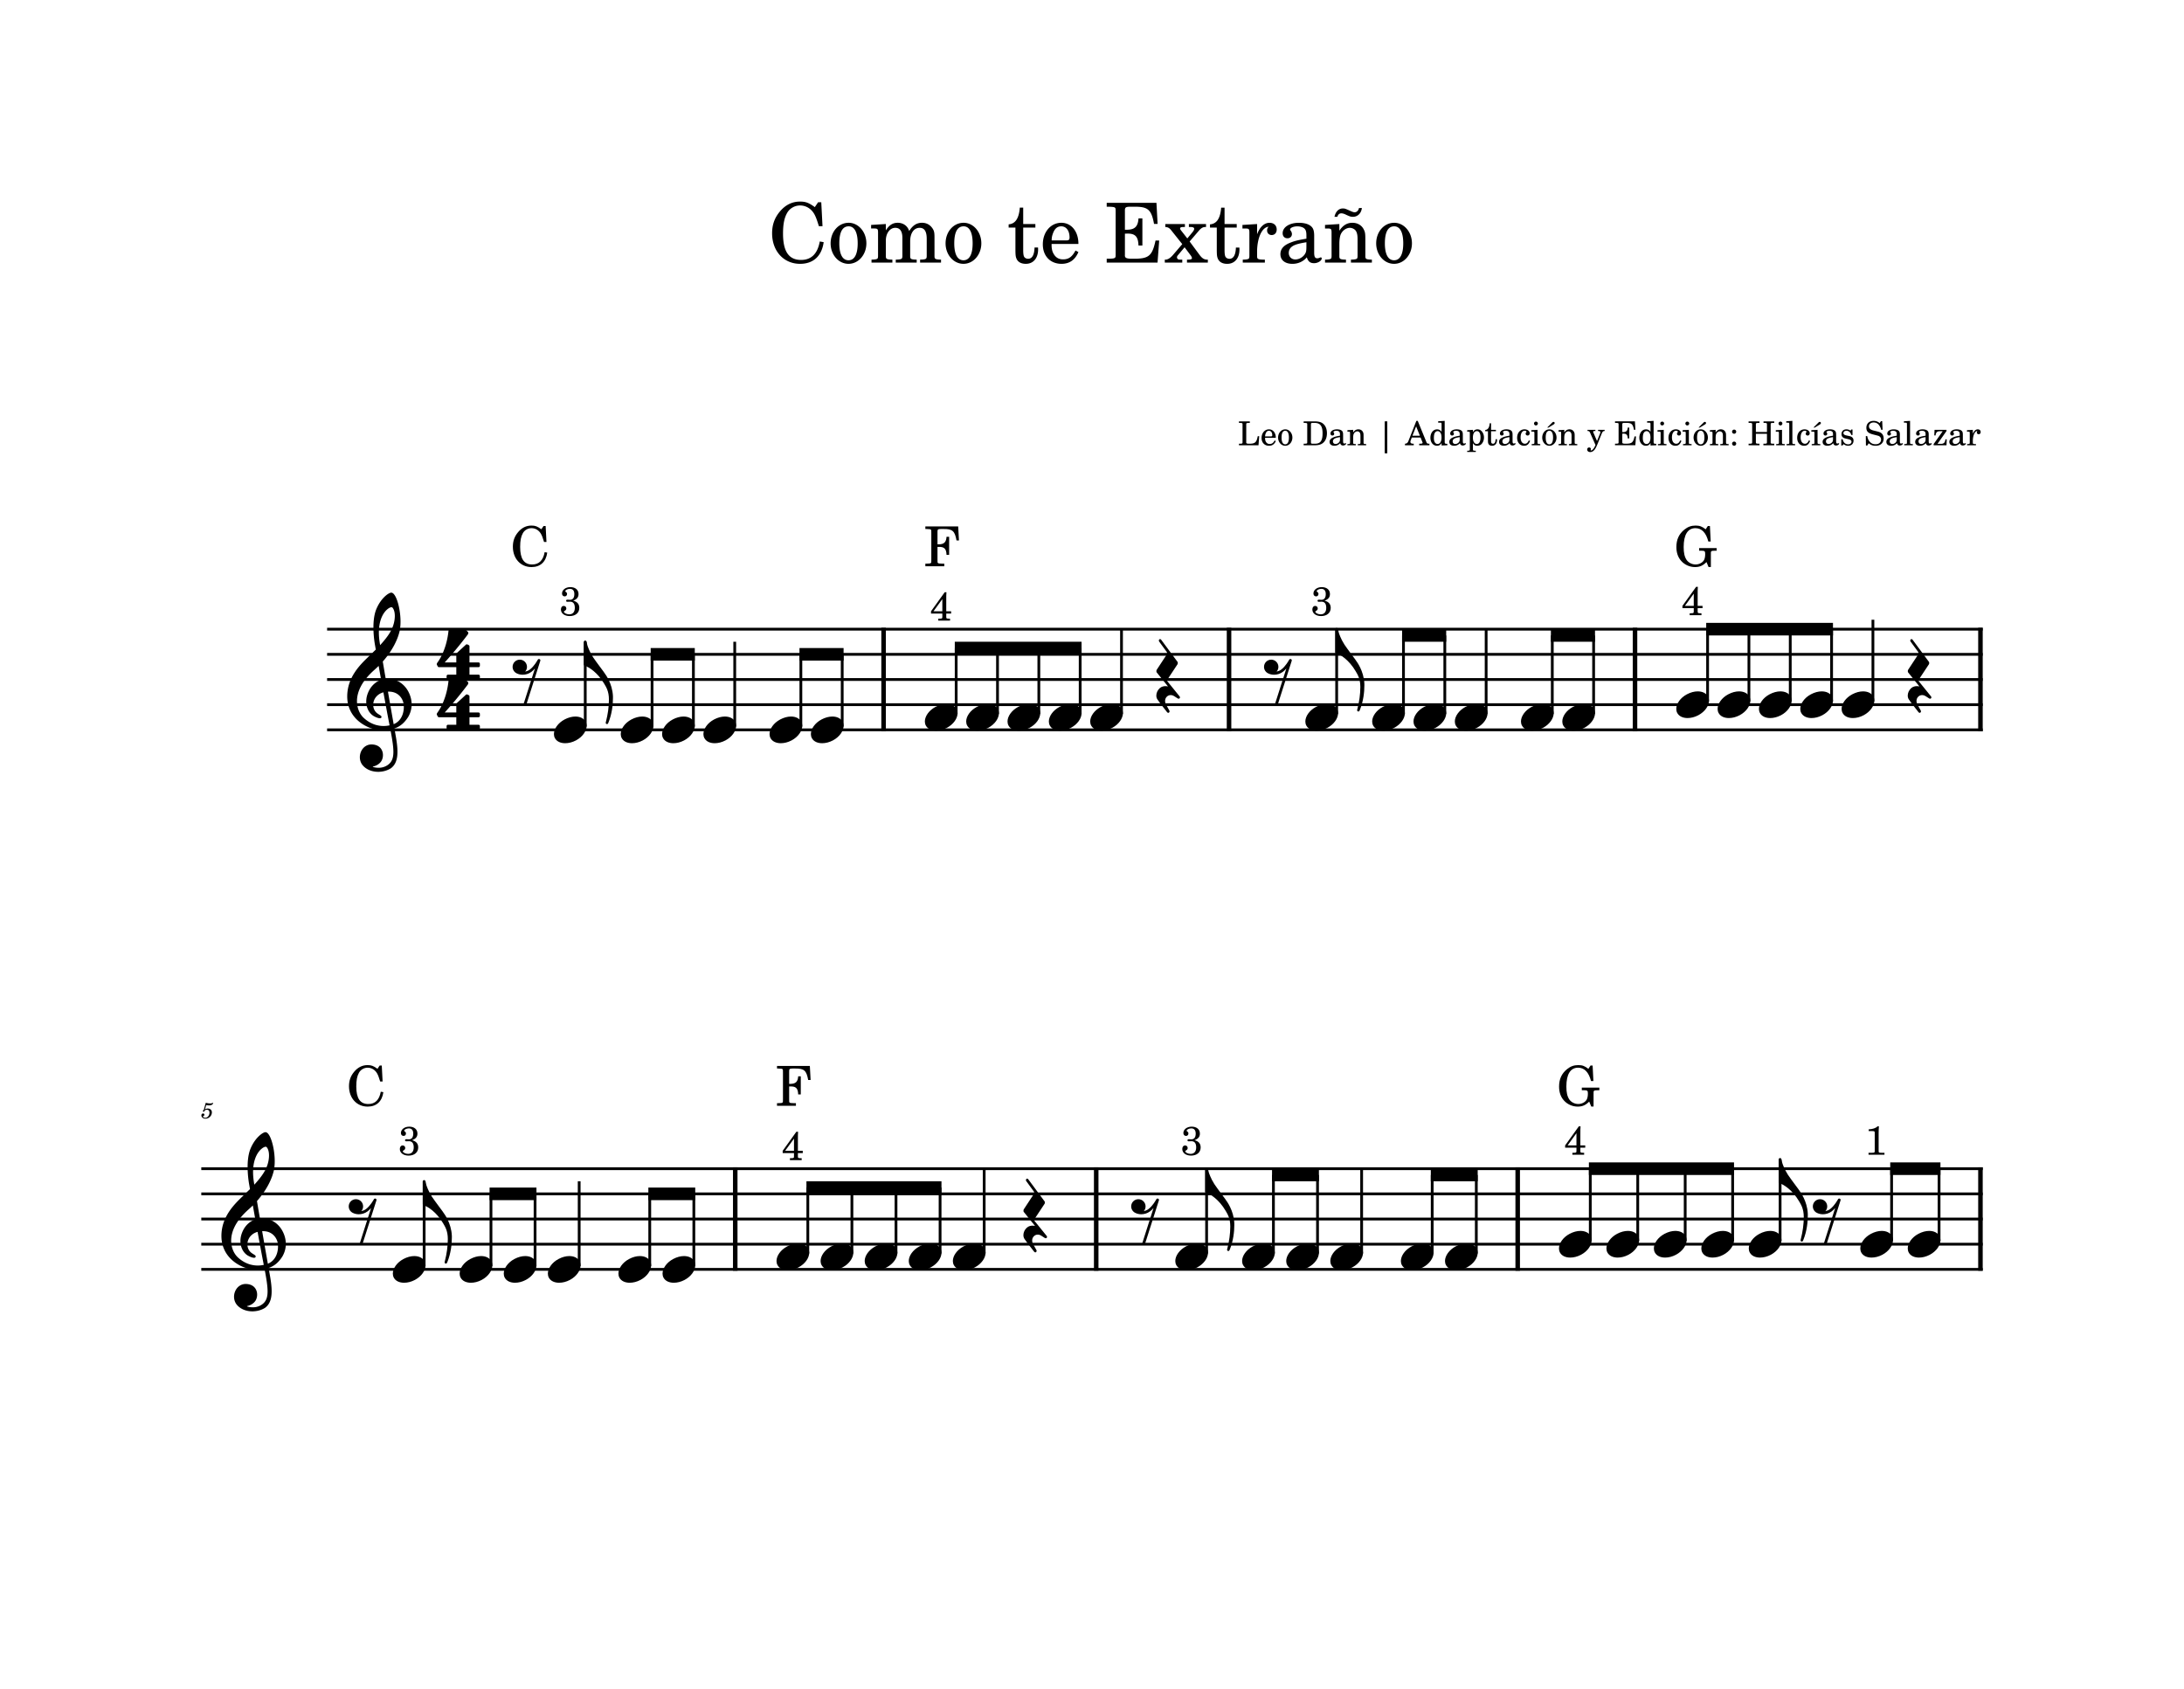 <svg width="3958.06" height="3059.75" xmlns="http://www.w3.org/2000/svg" version="1.2" baseProfile="tiny"><path fill="#fff" fill-rule="evenodd" d="M0 0h3958.06v3059.75H0V0"/><path class="StaffLines" fill="none" stroke="#000" stroke-width="5.02" stroke-linejoin="bevel" d="M592.799 1140H3593.27M592.799 1185.6H3593.27M592.799 1231.2H3593.27M592.799 1276.8H3593.27M592.799 1322.4H3593.27M364.799 2117.6H3593.27M364.799 2163.2H3593.27M364.799 2208.8H3593.27M364.799 2254.4H3593.27M364.799 2300H3593.27"/><path class="Text" d="M1488.38 366.455h-5.71l-6 8.844c-10.93-7.953-16.5-10.047-26.84-10.047-14.25 0-26.39 6-36.45 18-9.6 11.406-14.1 24-14.1 39.453 0 32.391 21.16 55.344 50.71 55.344 24 0 39.29-14.094 42.75-39.297l-7.07-1.203c-4.04 22.344-15.43 33.453-33.89 33.453-22.2 0-32.7-15.297-32.7-47.703 0-17.094 2.25-28.344 7.36-37.344 4.64-8.406 13.8-13.656 23.55-13.656 10.5 0 19.79 5.547 25.5 15.156 2.84 4.953 4.93 10.5 8.54 22.344h6.6l-2.25-43.344m49.65 37.203c-18.45 0-32.7 16.344-32.7 37.344 0 20.547 14.41 37.047 32.41 37.047 18 0 32.39-16.5 32.39-37.203 0-20.547-14.39-37.188-32.1-37.188m0 6.438c10.5 0 16.35 10.953 16.35 30.75 0 19.953-5.85 30.75-16.64 30.75-10.8 0-16.66-10.797-16.66-30.594 0-20.406 5.7-30.906 16.95-30.906m67.36-4.188l-26.7 1.641v6.453h6.14c5.7.156 6.45 1.047 6.45 7.5V464.393c-.14 2.25-.29 3.156-.89 3.906-1.06 1.344-3.9 1.953-10.36 2.094h-.59v5.406h37.8v-5.406h-.61c-9.89-.297-11.24-1.047-11.24-6.594v-27.75c0-13.344 7.35-23.25 17.1-23.25 8.54 0 12.89 6.156 12.89 18.297v33.453c-.14 1.953-.3 3-1.05 3.75-.89 1.344-3.89 1.953-10.34 2.094h-.61v5.406h37.95v-5.406h-.59c-9.91-.297-11.25-1.047-11.25-6.438V437.393c0-14.985 6.75-24.594 17.25-24.594 8.54 0 12.75 6.453 12.75 19.953V464.393c-.16 2.109-.3 3.156-1.05 3.906-.91 1.344-3.91 1.953-10.36 2.094h-.59v5.406h37.93v-5.406h-.59c-9.91-.297-11.25-1.047-11.25-6.594V429.752c0-9.297-.91-12.453-4.8-17.547-4.34-5.547-10.5-8.547-17.7-8.547-9.75 0-16.95 4.641-23.39 15-2.56-9-10.66-15-20.7-15-9.16 0-15.75 4.344-21.6 13.797v-11.547m140.99-2.25c-18.46 0-32.71 16.344-32.71 37.344 0 20.547 14.41 37.047 32.41 37.047 18 0 32.39-16.5 32.39-37.203 0-20.547-14.39-37.188-32.09-37.188m0 6.438c10.5 0 16.34 10.953 16.34 30.75 0 19.953-5.84 30.75-16.64 30.75s-16.66-10.797-16.66-30.594c0-20.406 5.71-30.906 16.96-30.906m107.98-4.188v-29.703h-6.14c-1.5 19.5-8.11 29.391-20.25 30.297v5.844h12.3v38.25c0 10.5.29 14.25 1.79 17.703 2.41 6.297 8.41 9.75 17.11 9.75 13.49 0 22.19-10.203 22.19-26.094 0-.906 0-1.953-.14-3.453h-6.31c-.44 13.5-4.35 20.391-11.69 20.391-3.45 0-6.45-1.797-7.5-4.344-.91-2.094-1.36-5.844-1.36-11.25v-40.953h22.05v-6.438h-22.05m100.05 36.141c.14-22.5-12.61-38.391-30.91-38.391-19.19 0-33.59 16.641-33.59 39.141 0 21.156 13.65 35.25 33.89 35.25 14.41 0 24.45-7.047 30.61-21.297l-5.25-2.859c-6.16 11.562-12.45 16.062-22.5 16.062-7.66 0-13.2-3.156-17.1-9.906-2.7-4.5-3.9-9.75-3.75-18h48.6m-48.45-6.453c0-4.641.6-7.938 2.1-12.141 3.15-9 7.94-13.359 15.3-13.359 9 0 15 7.953 15 20.109 0 4.203-1.36 5.391-6.15 5.391h-26.25m189.89-68.094h-90.16v7.047h2.7c8.55.156 11.41.609 12.61 2.109.89 1.344.89 1.641.89 9.297v71.391c0 7.656 0 7.953-.89 9.297-1.2 1.5-4.06 2.109-12.61 2.109h-2.7v7.047h92.11l3-40.047h-6.61c-5.7 26.703-11.84 32.391-34.8 33h-9.9c-9-.297-11.24-1.797-10.8-7.203v-38.25h3c15.45-.594 21 4.953 21.61 21.594h7.05v-49.188h-7.05c-.91 14.703-6.75 20.547-21 20.547h-3.61v-34.203c-.14-6.297 1.36-7.344 9.45-7.5h7.8c24.61-.141 30.75 5.25 35.55 31.203h6.45l-2.09-38.25m60.14 70.047l17.11-19.953c3.75-4.344 7.18-6.297 11.25-6.297h1.34v-5.391h-31.05v5.391h2.85c4.5 0 6.75 1.047 6.75 3.297 0 1.5-1.05 3.609-3 6l-9.46 11.406-11.54-14.703c-.89-1.203-1.5-2.391-1.5-3.297 0-1.953 1.95-2.703 6.61-2.703h2.09v-5.391h-35.55v5.391c5.55.453 7.66 1.797 12.46 8.109l18.29 22.938-17.25 20.109c-5.09 5.688-9.45 8.094-13.5 7.938h-.9v5.406h31.65v-5.406h-2.25c-3.45 0-4.2-.141-5.25-.594-1.2-.75-2.09-2.094-2.09-3.453 0-1.047.44-2.391 1.19-3.297l12.61-15 11.39 15.156c1.04 1.5 1.95 3.438 1.95 4.5 0 1.938-2.25 2.688-7.95 2.688h-1.05v5.406h37.8v-5.406h-1.05c-5.25 0-8.7-1.938-13.05-7.344l-18.9-25.5m63.29-31.641v-29.703h-6.14c-1.5 19.5-8.11 29.391-20.25 30.297v5.844h12.3v38.25c0 10.5.3 14.25 1.8 17.703 2.4 6.297 8.4 9.75 17.11 9.75 13.48 0 22.18-10.203 22.18-26.094 0-.906 0-1.953-.14-3.453h-6.31c-.44 13.5-4.34 20.391-11.69 20.391-3.45 0-6.45-1.797-7.5-4.344-.9-2.094-1.36-5.844-1.36-11.25v-40.953h22.05v-6.438h-22.05m58.96 0l-26.55 1.641v6.453h6.14c5.7.156 6.45 1.047 6.45 7.5v42.891c-.15 2.25-.29 3.156-.9 3.906-1.05 1.344-4.05 1.953-10.5 2.094h-.6v5.406h40.05v-5.406h-2.7c-10.05-.297-11.39-1.047-11.39-6.438v-8.109c.14-25.188 9.14-44.391 20.84-45-2.09 2.406-2.7 3.906-2.7 6.75 0 4.812 3.45 8.25 8.25 8.25 5.54 0 9.15-4.047 9.15-10.047 0-7.344-5.11-12.141-13.04-12.141-9.46 0-17.55 7.5-22.5 20.844v-18.594m103.48 21.594c0-9.453-1.66-14.25-6-17.844-4.95-4.062-12.3-6-21.91-6-16.93 0-29.23 7.938-29.23 18.891 0 5.547 3.44 9.156 8.69 9.156 4.81 0 8.11-3.156 8.11-7.656 0-1.953-.75-4.047-2.25-6.141-.91-1.062-1.05-1.359-1.05-2.109 0-3 6-5.703 13.19-5.703 4.79 0 10.04 1.5 12.45 3.75 2.84 2.406 3.91 6 3.91 12.75v5.859c-15.61 2.703-20.55 3.891-27.91 6.75-13.05 4.797-19.2 11.688-19.2 21.297 0 10.797 8.4 17.547 21.75 17.547 10.36 0 19.65-4.203 26.11-11.844 2.39 7.641 6.14 10.641 13.18 10.641 6.75 0 13.82-4.344 13.82-8.703 0-1.047-.61-1.797-1.5-1.797-.61 0-1.21.156-2.25.609-2.11.891-3 1.047-4.21 1.047-4.2 0-5.7-2.703-5.7-10.359v-30.141m-14.09 18.297c0 9-.46 11.094-3 15-3.75 5.547-10.5 9.297-17.11 9.297-6.89 0-11.85-4.953-11.85-11.703 0-6.297 3.16-10.797 9.75-13.938 4.66-2.109 10.5-3.609 22.21-5.562v6.906m59.68-39.891l-25.95 1.641v6.453h5.41c5.7.156 6.45 1.047 6.45 7.5V464.393c-.16 2.25-.31 3.156-.91 3.906-1.04 1.344-3.9 1.953-10.34 2.094h-.61v5.406h37.95v-5.406h-.6c-10.05-.297-11.4-1.047-11.4-6.438v-22.203c0-7.344 1.05-14.094 2.71-17.547 3.14-6.75 9.89-11.406 16.34-11.406 3.91 0 8.41 2.109 10.66 5.25 2.25 3.297 3.29 7.797 3.29 15v31.344c-.15 2.25-.29 3.156-.9 3.906-1.05 1.344-4.05 1.953-10.5 2.094h-.6v5.406h37.96v-5.406h-.61c-9.89-.297-11.25-1.047-11.25-6.438v-30.156c0-10.797-.45-13.5-3.14-18.594-3.75-7.203-11.25-11.547-20.25-11.547-9.75 0-17.11 4.5-23.71 14.391v-12.141m35.55-28.953c-.75 4.344-4.05 7.641-7.65 7.641-2.1 0-3.6-.438-8.85-2.844-8.4-3.75-9.3-4.047-12.89-4.047-7.36 0-13.06 5.844-15 15.141h5.25c1.05-4.047 3.59-6.297 7.05-6.297 2.25 0 5.09.75 7.79 2.109 7.65 3.594 9.46 4.188 13.35 4.188 8.55 0 15.15-6.438 16.2-15.891h-5.25m63.89 26.703c-18.45 0-32.7 16.344-32.7 37.344 0 20.547 14.41 37.047 32.41 37.047 18 0 32.39-16.5 32.39-37.203 0-20.547-14.39-37.188-32.1-37.188m0 6.438c10.5 0 16.35 10.953 16.35 30.75 0 19.953-5.85 30.75-16.64 30.75-10.8 0-16.66-10.797-16.66-30.594 0-20.406 5.7-30.906 16.95-30.906M2282.03 790.361h-2.64c-1.98 10.797-4.68 13.437-13.98 13.625h-2.52c-3.61-.125-4.5-.735-4.33-2.891v-30.234c0-3 0-3.188.36-3.719.49-.609 1.63-.781 5.05-.844h1.08v-2.812h-19.69v2.812h1.1c3.4.063 4.54.235 5.03.844.36.531.36.656.36 3.719v28.562c0 3.063 0 3.172-.36 3.719-.49.594-1.63.844-5.03.844h-1.1v2.812h35.41l1.26-16.437m30.11 2.937c.05-9-5.04-15.359-12.36-15.359-7.68 0-13.45 6.656-13.45 15.656 0 8.469 5.47 14.11 13.56 14.11 5.77 0 9.78-2.829 12.25-8.532l-2.11-1.14c-2.45 4.625-4.98 6.422-9 6.422-3.06 0-5.28-1.25-6.84-3.954-1.08-1.796-1.55-3.906-1.5-7.203h19.45m-19.39-2.578c0-1.859.25-3.187.85-4.859 1.26-3.594 3.18-5.344 6.12-5.344 3.59 0 6 3.188 6 8.047 0 1.672-.55 2.156-2.47 2.156h-10.5m36.6-12.781c-7.39 0-13.08 6.547-13.08 14.937 0 8.219 5.75 14.829 12.95 14.829 7.2 0 12.95-6.61 12.95-14.891 0-8.219-5.75-14.875-12.82-14.875m0 2.578c4.18 0 6.53 4.375 6.53 12.297 0 7.984-2.35 12.297-6.66 12.297-4.33 0-6.66-4.313-6.66-12.235 0-8.156 2.29-12.359 6.79-12.359m33.26 26.281h20.17c5.33 0 9.41-.843 12.6-2.64 6.06-3.422 9.42-10.266 9.42-19.266 0-8.266-3-14.75-8.52-18.359-3.31-2.094-7.75-3.047-14.59-3.047h-19.08v2.812h1.14c3.36.063 4.5.235 4.99.844.36.531.36.656.36 3.719v28.562c0 3.063 0 3.172-.36 3.719-.49.594-1.63.781-4.99.844h-1.14v2.812m16.63-2.812c-3.07 0-3.43-.375-3.43-3.313v-31.015c0-2.938.43-3.36 3.43-3.36h3.12c10.25 0 14.52 5.578 14.52 18.844 0 13.438-3.85 18.844-13.57 18.844h-4.07m54.84-16.5c0-3.781-.67-5.703-2.41-7.141-1.98-1.625-4.92-2.406-8.76-2.406-6.78 0-11.69 3.187-11.69 7.562 0 2.219 1.38 3.657 3.47 3.657 1.92 0 3.25-1.266 3.25-3.063 0-.781-.31-1.609-.91-2.453-.36-.422-.42-.547-.42-.844 0-1.203 2.41-2.281 5.28-2.281 1.92 0 4.02.609 4.99 1.5 1.14.969 1.56 2.406 1.56 5.109v2.329c-6.25 1.078-8.22 1.562-11.17 2.703-5.22 1.922-7.67 4.687-7.67 8.515 0 4.328 3.36 7.032 8.7 7.032 4.14 0 7.86-1.688 10.44-4.75.95 3.062 2.45 4.265 5.28 4.265 2.7 0 5.51-1.734 5.51-3.484 0-.422-.23-.719-.59-.719-.25 0-.48.063-.91.234-.84.36-1.2.422-1.67.422-1.69 0-2.28-1.078-2.28-4.14v-12.047m-5.64 7.312c0 3.594-.19 4.438-1.2 6-1.5 2.219-4.21 3.719-6.85 3.719-2.76 0-4.73-1.984-4.73-4.672 0-2.531 1.25-4.328 3.89-5.594 1.86-.828 4.2-1.437 8.89-2.218v2.765m23.87-15.953l-10.37.656v2.579h2.16c2.28.062 2.57.421 2.57 3v17.156c-.06.906-.12 1.265-.36 1.562-.42.547-1.56.782-4.14.844h-.23v2.156h15.17v-2.156h-.23c-4.02-.125-4.57-.422-4.57-2.578v-8.891c0-2.937.43-5.64 1.08-7.015 1.27-2.703 3.97-4.563 6.55-4.563 1.55 0 3.36.844 4.25 2.11.91 1.312 1.33 3.109 1.33 6v12.531c-.06.906-.13 1.265-.36 1.562-.42.547-1.63.782-4.2.844h-.24v2.156h15.17v-2.156h-.23c-3.97-.125-4.5-.422-4.5-2.578v-12.063c0-4.328-.19-5.406-1.27-7.437-1.5-2.891-4.5-4.625-8.09-4.625-3.91 0-6.84 1.797-9.49 5.766v-4.86m61.85-15.359h-4.67v57.953h4.67v-57.953m55.19-.844h-2.52l-13.8 34.984c-1.62 4.672-3.17 6.11-6.59 6.36h-.25v2.812h15.91v-2.812h-1.21c-3.23 0-4.86-1.141-4.86-3.422 0-.781.19-1.5.55-2.531l1.97-5.282h15.91l3.23 8.047c.36.953.48 1.313.48 1.625 0 .953-1.5 1.563-3.71 1.563h-2.52v2.812h18.59v-2.812h-.84c-3.13-.063-3.66-.422-5.03-3.844l-15.31-37.5m-2.94 9.844l6.78 17.031h-13.44l6.66-17.031m46.14 34.734l10.44-.422v-2.578h-1.08c-3.42-.187-3.72-.547-3.72-4.375V762.58l-11.77.656v2.578h3.55c2.28.062 2.58.422 2.58 3v13.562c-2.22-3.062-4.8-4.437-8.28-4.437-6.78 0-11.94 6.547-11.94 15.187 0 8.516 4.98 14.579 11.94 14.579 3.78 0 6.36-1.625 8.28-5.219v4.734m-7.08-26.047c2.45 0 4.8 1.813 5.88 4.563.78 1.797 1.14 4.265 1.14 7.203 0 7.016-2.75 11.516-7.08 11.516-4.25 0-6.78-3.954-6.78-10.61 0-3.609.36-6.312 1.14-8.281 1.03-2.703 3.25-4.391 5.7-4.391m45.61 6.313c0-3.781-.67-5.703-2.41-7.141-1.98-1.625-4.92-2.406-8.76-2.406-6.78 0-11.69 3.187-11.69 7.562 0 2.219 1.38 3.657 3.47 3.657 1.92 0 3.25-1.266 3.25-3.063 0-.781-.31-1.609-.91-2.453-.36-.422-.42-.547-.42-.844 0-1.203 2.41-2.281 5.28-2.281 1.92 0 4.02.609 4.99 1.5 1.14.969 1.56 2.406 1.56 5.109v2.329c-6.25 1.078-8.22 1.562-11.17 2.703-5.22 1.922-7.67 4.687-7.67 8.515 0 4.328 3.36 7.032 8.7 7.032 4.14 0 7.86-1.688 10.44-4.75.95 3.062 2.45 4.265 5.28 4.265 2.7 0 5.51-1.734 5.51-3.484 0-.422-.23-.719-.59-.719-.25 0-.48.063-.91.234-.84.36-1.2.422-1.67.422-1.69 0-2.28-1.078-2.28-4.14v-12.047m-5.64 7.312c0 3.594-.19 4.438-1.2 6-1.5 2.219-4.21 3.719-6.85 3.719-2.76 0-4.73-1.984-4.73-4.672 0-2.531 1.25-4.328 3.89-5.594 1.86-.828 4.2-1.437 8.89-2.218v2.765m23.94-15.953l-10.38.656v2.579h2.16c2.28.062 2.58.421 2.58 3v29.343c-.07.828-.13 1.188-.36 1.5-.42.532-1.57.782-4.14.828h-.24v2.172h15.6v-2.172h-.66c-4.03-.109-4.56-.406-4.56-2.578V802.845c1.98 3.469 4.2 4.86 7.92 4.86 3.66 0 6.66-1.563 8.81-4.5 2.11-2.891 3.3-6.61 3.3-10.5 0-3.907-1.19-7.563-3.42-10.438-2.22-2.891-4.97-4.328-8.33-4.328-3.72 0-6.19 1.562-8.28 5.156v-4.25m7.2 2.328c4.14 0 6.53 4.141 6.53 11.172 0 7.735-2.39 12.11-6.72 12.11-4.31 0-7.08-4.438-7.08-11.329 0-7.5 2.71-11.953 7.27-11.953m25.67-2.328v-11.89h-2.47c-.59 7.812-3.23 11.765-8.09 12.125v2.343h4.92v15.297c0 4.203.13 5.703.72 7.078.97 2.516 3.36 3.907 6.84 3.907 5.39 0 8.88-4.094 8.88-10.454 0-.359 0-.765-.06-1.375h-2.52c-.19 5.407-1.73 8.157-4.69 8.157-1.37 0-2.57-.719-3-1.735-.36-.843-.53-2.343-.53-4.5v-16.375h8.81v-2.578h-8.81m38.94 8.641c0-3.781-.67-5.703-2.41-7.141-1.98-1.625-4.92-2.406-8.76-2.406-6.78 0-11.69 3.187-11.69 7.562 0 2.219 1.38 3.657 3.47 3.657 1.92 0 3.25-1.266 3.25-3.063 0-.781-.31-1.609-.91-2.453-.36-.422-.42-.547-.42-.844 0-1.203 2.41-2.281 5.28-2.281 1.92 0 4.02.609 4.99 1.5 1.14.969 1.56 2.406 1.56 5.109v2.329c-6.25 1.078-8.22 1.562-11.17 2.703-5.22 1.922-7.67 4.687-7.67 8.515 0 4.328 3.35 7.032 8.7 7.032 4.14 0 7.86-1.688 10.44-4.75.95 3.062 2.45 4.265 5.28 4.265 2.7 0 5.51-1.734 5.51-3.484 0-.422-.23-.719-.59-.719-.25 0-.49.063-.91.234-.84.36-1.2.422-1.67.422-1.69 0-2.28-1.078-2.28-4.14v-12.047m-5.64 7.312c0 3.594-.19 4.438-1.2 6-1.5 2.219-4.21 3.719-6.85 3.719-2.76 0-4.73-1.984-4.73-4.672 0-2.531 1.25-4.328 3.89-5.594 1.86-.828 4.2-1.437 8.89-2.218v2.765m35.09 3.188c-1.92 4.312-3.95 6.047-7.08 6.047-4.79 0-7.79-4.375-7.79-11.391 0-7.328 2.94-12.125 7.37-12.125 1.8 0 3.36.844 3.36 1.797 0 .187-.06.359-.36.719-.95 1.14-1.2 1.75-1.2 2.765 0 1.985 1.5 3.36 3.61 3.36 2.16 0 3.66-1.672 3.66-4.078 0-4.079-4.02-7.141-9.36-7.141-7.8 0-13.38 6.359-13.38 15.359 0 8.516 5.09 14.407 12.53 14.407 5.35 0 8.41-2.469 10.99-8.829l-2.35-.89m15.77-19.141l-11.28.656v2.579h3.06c2.28.062 2.58.421 2.58 3v17.156c-.06.906-.13 1.265-.36 1.562-.42.547-1.56.782-4.14.844h-.42v2.156h15.54v-2.156h-.42c-4.01-.125-4.56-.422-4.56-2.578v-23.219m-2.81-14.937a3.474 3.474 0 00-3.49 3.468c0 1.922 1.56 3.485 3.42 3.485 1.97 0 3.53-1.563 3.53-3.485a3.467 3.467 0 00-3.46-3.468m24.46 14.031c-7.39 0-13.07 6.547-13.07 14.937 0 8.219 5.75 14.829 12.95 14.829 7.2 0 12.95-6.61 12.95-14.891 0-8.219-5.75-14.875-12.83-14.875m0 2.578c4.19 0 6.54 4.375 6.54 12.297 0 7.984-2.35 12.297-6.66 12.297-4.33 0-6.66-4.313-6.66-12.235 0-8.156 2.28-12.359 6.78-12.359m-4.07-5.812h2.45l9.55-5.829c.95-.593 1.54-1.5 1.54-2.343 0-1.188-.89-2.094-2.09-2.094-.95 0-1.56.359-3 1.859l-8.45 8.407m30.93 4.14l-10.37.656v2.579h2.16c2.28.062 2.57.421 2.57 3v17.156c-.06.906-.12 1.265-.36 1.562-.42.547-1.56.782-4.14.844h-.23v2.156h15.17v-2.156h-.23c-4.02-.125-4.57-.422-4.57-2.578v-8.891c0-2.937.43-5.64 1.08-7.015 1.27-2.703 3.97-4.563 6.55-4.563 1.55 0 3.36.844 4.25 2.11.91 1.312 1.33 3.109 1.33 6v12.531c-.07.906-.13 1.265-.36 1.562-.42.547-1.63.782-4.21.844h-.23v2.156h15.17v-2.156h-.23c-3.97-.125-4.5-.422-4.5-2.578v-12.063c0-4.328-.19-5.406-1.27-7.437-1.5-2.891-4.5-4.625-8.09-4.625-3.91 0-6.85 1.797-9.49 5.766v-4.86m59.33 20.328l-6.59-15.422c-.25-.593-.36-.89-.36-1.187 0-1.141.72-1.563 2.75-1.563h1.26v-2.156h-14.28v2.156h.66c2.05.063 2.83.657 4.08 3.235l9.78 22.14-1.02 2.11c-2.15 4.547-4.98 7.734-6.9 7.734-.53 0-.96-.25-.96-.609 0-.11.07-.297.13-.531.17-.547.3-1.079.3-1.563 0-1.562-1.27-2.703-3.07-2.703-2.09 0-3.59 1.562-3.59 3.719 0 2.703 2.27 4.625 5.45 4.625 3.17 0 5.88-1.563 8.28-4.797 1.86-2.469 3.07-4.985 5.71-11.516l6.83-16.984c1.39-3.485 2.7-4.797 5.04-4.86h.36v-2.156h-12v2.156h.95c2.29 0 3.25.657 3.25 2.219 0 .656-.18 1.375-.6 2.406l-5.46 13.547m68.69-35.687h-36.06v2.812h1.08c3.42.063 4.56.235 5.04.844.36.531.36.656.36 3.719v28.562c0 3.063 0 3.172-.36 3.719-.48.594-1.62.844-5.04.844h-1.08v2.812h36.84l1.2-16.015h-2.64c-2.28 10.672-4.73 12.953-13.92 13.203h-3.95c-3.61-.125-4.5-.735-4.33-2.891v-15.297h1.2c6.18-.234 8.39 1.985 8.64 8.641h2.82v-19.672h-2.82c-.36 5.875-2.7 8.219-8.4 8.219h-1.44v-13.688c-.06-2.515.55-2.937 3.78-3h3.13c9.82-.062 12.29 2.094 14.22 12.485h2.57l-.84-15.297m28.25 43.734l10.44-.422v-2.578h-1.08c-3.42-.187-3.72-.547-3.72-4.375V762.58l-11.77.656v2.578h3.55c2.28.062 2.58.422 2.58 3v13.562c-2.22-3.062-4.8-4.437-8.28-4.437-6.78 0-11.94 6.547-11.94 15.187 0 8.516 4.99 14.579 11.94 14.579 3.78 0 6.36-1.625 8.28-5.219v4.734m-7.08-26.047c2.45 0 4.8 1.813 5.88 4.563.78 1.797 1.14 4.265 1.14 7.203 0 7.016-2.75 11.516-7.08 11.516-4.25 0-6.78-3.954-6.78-10.61 0-3.609.36-6.312 1.14-8.281 1.03-2.703 3.25-4.391 5.7-4.391m31.08-2.328l-11.28.656v2.579h3.06c2.28.062 2.58.421 2.58 3v17.156c-.06.906-.13 1.265-.36 1.562-.42.547-1.56.782-4.14.844h-.42v2.156h15.54v-2.156h-.42c-4.01-.125-4.56-.422-4.56-2.578v-23.219m-2.81-14.937c-1.92 0-3.49 1.547-3.49 3.468 0 1.922 1.57 3.485 3.42 3.485 1.97 0 3.54-1.563 3.54-3.485a3.476 3.476 0 00-3.47-3.468m32.56 34.078c-1.92 4.312-3.95 6.047-7.08 6.047-4.8 0-7.8-4.375-7.8-11.391 0-7.328 2.94-12.125 7.38-12.125 1.8 0 3.36.844 3.36 1.797 0 .187-.06.359-.36.719-.95 1.14-1.2 1.75-1.2 2.765 0 1.985 1.5 3.36 3.61 3.36 2.15 0 3.65-1.672 3.65-4.078 0-4.079-4.01-7.141-9.36-7.141-7.79 0-13.37 6.359-13.37 15.359 0 8.516 5.09 14.407 12.53 14.407 5.34 0 8.41-2.469 10.98-8.829l-2.34-.89m15.77-19.141l-11.29.656v2.579h3.07c2.28.062 2.57.421 2.57 3v17.156c-.06.906-.12 1.265-.35 1.562-.43.547-1.57.782-4.15.844h-.42v2.156h15.55v-2.156h-.42c-4.02-.125-4.56-.422-4.56-2.578v-23.219m-2.82-14.937a3.472 3.472 0 00-3.48 3.468c0 1.922 1.56 3.485 3.42 3.485 1.97 0 3.53-1.563 3.53-3.485a3.47 3.47 0 00-3.47-3.468m24.47 14.031c-7.39 0-13.08 6.547-13.08 14.937 0 8.219 5.75 14.829 12.96 14.829 7.2 0 12.95-6.61 12.95-14.891 0-8.219-5.75-14.875-12.83-14.875m0 2.578c4.19 0 6.53 4.375 6.53 12.297 0 7.984-2.34 12.297-6.65 12.297-4.33 0-6.66-4.313-6.66-12.235 0-8.156 2.28-12.359 6.78-12.359m-4.08-5.812h2.46l9.54-5.829c.96-.593 1.55-1.5 1.55-2.343 0-1.188-.89-2.094-2.09-2.094-.96 0-1.57.359-3 1.859l-8.46 8.407m30.94 4.14l-10.37.656v2.579h2.15c2.28.062 2.58.421 2.58 3v17.156c-.06.906-.12 1.265-.36 1.562-.42.547-1.56.782-4.14.844h-.23v2.156h15.17v-2.156h-.24c-4.01-.125-4.56-.422-4.56-2.578v-8.891c0-2.937.42-5.64 1.08-7.015 1.26-2.703 3.97-4.563 6.55-4.563 1.54 0 3.36.844 4.25 2.11.9 1.312 1.32 3.109 1.32 6v12.531c-.06.906-.12 1.265-.36 1.562-.42.547-1.62.782-4.2.844h-.23v2.156h15.17v-2.156h-.24c-3.96-.125-4.5-.422-4.5-2.578v-12.063c0-4.328-.18-5.406-1.26-7.437-1.5-2.891-4.5-4.625-8.09-4.625-3.91 0-6.85 1.797-9.49 5.766v-4.86m33.59 21.297c-2.09 0-3.78 1.672-3.78 3.719 0 2.094 1.69 3.781 3.72 3.781 2.11 0 3.78-1.687 3.78-3.781a3.727 3.727 0 00-3.72-3.719m0-21.719a3.766 3.766 0 00-3.78 3.782c0 2.031 1.69 3.718 3.72 3.718 2.11 0 3.78-1.687 3.78-3.781a3.727 3.727 0 00-3.72-3.719m59.44 7.563v13.437c0 3.063 0 3.172-.36 3.719-.47.594-1.61.844-5.03.844h-1.08v2.812h19.68v-2.812h-1.08c-3.42 0-4.57-.25-5.03-.844-.36-.547-.36-.609-.36-3.719v-28.562c0-3.125 0-3.188.36-3.719.53-.656 1.61-.844 5.03-.844h1.08v-2.812h-19.44v2.812h.84c3.42 0 4.5.188 5.03.844.36.531.36.656.36 3.719v11.875h-20.09v-11.875c0-3.063 0-3.188.42-3.719.48-.656 1.56-.844 4.98-.844h1.15v-2.812h-19.75v2.812h1.07c3.43 0 4.5.188 5.05.844.36.531.36.656.36 3.719v28.562c0 3 0 3.172-.36 3.719-.48.594-1.62.844-5.05.844h-1.07v2.812h19.75v-2.812h-1.15c-3.42-.063-4.5-.25-4.98-.844-.42-.547-.42-.656-.42-3.719v-13.437h20.09m27.3-7.141l-11.28.656v2.579h3.06c2.28.062 2.58.421 2.58 3v17.156c-.06.906-.13 1.265-.36 1.562-.42.547-1.56.782-4.14.844h-.42v2.156h15.54v-2.156h-.42c-4.01-.125-4.56-.422-4.56-2.578v-23.219m-2.81-14.937a3.474 3.474 0 00-3.49 3.468c0 1.922 1.56 3.485 3.42 3.485 1.97 0 3.54-1.563 3.54-3.485a3.476 3.476 0 00-3.47-3.468m21.57-1.328l-11.09.656v2.578h2.94c2.22.062 2.51.422 2.51 3V802.236c-.04.906-.11 1.265-.36 1.562-.42.547-1.54.782-4.14.844h-.4v2.156h15.53v-2.156h-.42c-4.02-.125-4.57-.422-4.57-2.578V762.58m29.88 35.406c-1.92 4.312-3.95 6.047-7.08 6.047-4.8 0-7.8-4.375-7.8-11.391 0-7.328 2.94-12.125 7.38-12.125 1.8 0 3.36.844 3.36 1.797 0 .187-.06.359-.36.719-.95 1.14-1.2 1.75-1.2 2.765 0 1.985 1.5 3.36 3.61 3.36 2.15 0 3.65-1.672 3.65-4.078 0-4.079-4.01-7.141-9.36-7.141-7.79 0-13.37 6.359-13.37 15.359 0 8.516 5.09 14.407 12.53 14.407 5.34 0 8.41-2.469 10.98-8.829l-2.34-.89m15.77-19.141l-11.29.656v2.579h3.07c2.28.062 2.57.421 2.57 3v17.156c-.06.844-.12 1.265-.35 1.562-.43.547-1.57.782-4.15.844h-.42v2.156h15.55v-2.156h-.42c-4.02-.125-4.56-.422-4.56-2.578v-23.219m-7.44-4.14h2.45l9.55-5.829c.89-.593 1.5-1.5 1.5-2.343 0-1.188-.91-2.094-2.11-2.094-.95 0-1.44.297-3 1.859l-8.39 8.407m41.09 12.781c0-3.781-.67-5.703-2.4-7.141-1.99-1.625-4.93-2.406-8.77-2.406-6.78 0-11.69 3.187-11.69 7.562 0 2.219 1.38 3.657 3.47 3.657 1.92 0 3.25-1.266 3.25-3.063 0-.781-.31-1.609-.91-2.453-.35-.422-.42-.547-.42-.844 0-1.203 2.41-2.281 5.28-2.281 1.93 0 4.02.609 4.99 1.5 1.14.969 1.56 2.406 1.56 5.109v2.329c-6.25 1.078-8.22 1.562-11.17 2.703-5.22 1.922-7.67 4.687-7.67 8.515 0 4.328 3.36 7.032 8.7 7.032 4.14 0 7.86-1.688 10.44-4.75.95 3.062 2.45 4.265 5.28 4.265 2.7 0 5.51-1.734 5.51-3.484 0-.422-.23-.719-.59-.719-.25 0-.48.063-.91.234-.84.36-1.2.422-1.67.422-1.68 0-2.28-1.078-2.28-4.14v-12.047m-5.64 7.312c0 3.594-.19 4.438-1.2 6-1.5 2.219-4.21 3.719-6.85 3.719-2.76 0-4.73-1.984-4.73-4.672 0-2.531 1.25-4.328 3.89-5.594 1.86-.828 4.2-1.437 8.89-2.218v2.765m35.34-16.625h-2.1l-1.74 2.172c-2.16-1.687-4.33-2.406-7.33-2.406-5.28 0-8.75 3.422-8.75 8.703 0 2.344.78 4.313 2.1 5.516 1.37 1.265 2.76 1.859 6.36 2.703l3.18.719c4.74 1.14 6.43 2.343 6.43 4.734 0 2.828-2.47 4.797-5.96 4.797-5.09 0-8.69-3.235-10.14-9.235h-2.39v11.344h2.09l2.11-2.469c2.46 1.985 5.16 2.954 8.22 2.954 5.88 0 9.78-3.672 9.78-9.25 0-2.641-.84-4.672-2.53-6.063-1.43-1.25-2.64-1.734-6.29-2.516l-3-.656c-3.3-.719-3.3-.719-4.38-1.328-1.33-.594-2.11-1.859-2.11-3.172 0-2.453 2.28-4.14 5.6-4.14 2.26 0 4.12.781 5.81 2.406 1.31 1.312 1.98 2.515 2.94 5.265h2.1v-10.078m53.8-15.047h-2.23l-2.39 3.594c-2.88-2.703-6.66-4.14-10.93-4.14-7.92 0-13.14 4.984-13.14 12.546 0 6.532 3.24 9.766 12.07 12.047l5.7 1.453c4.44 1.125 4.86 1.25 6.11 2.219 1.81 1.375 2.76 3.36 2.76 5.688 0 2.406-.9 4.39-2.7 6.062-1.98 1.688-3.95 2.344-7.25 2.344-4.45 0-7.62-1.375-10.45-4.5-2.52-2.766-3.77-5.641-4.67-10.266h-2.58l.23 17.11h2.35l2.7-4.078c4.02 3.296 7.31 4.5 12.59 4.5 8.83 0 14.47-5.172 14.47-13.204 0-3.781-1.2-6.906-3.61-9.187-1.62-1.563-3.95-2.578-8.75-3.781l-6.42-1.61c-5.34-1.39-7.86-3.718-7.86-7.39 0-4.188 3.41-7.078 8.52-7.078 4.2 0 7.62 1.812 10.01 5.218 1.74 2.469 2.88 4.985 3.61 8.047h2.58l-.72-15.594m32.03 24.36c0-3.781-.67-5.703-2.4-7.141-1.99-1.625-4.93-2.406-8.77-2.406-6.78 0-11.69 3.187-11.69 7.562 0 2.219 1.38 3.657 3.47 3.657 1.92 0 3.25-1.266 3.25-3.063 0-.781-.31-1.609-.9-2.453-.36-.422-.43-.547-.43-.844 0-1.203 2.41-2.281 5.29-2.281 1.92 0 4.01.609 4.98 1.5 1.14.969 1.56 2.406 1.56 5.109v2.329c-6.25 1.078-8.22 1.562-11.17 2.703-5.22 1.922-7.67 4.687-7.67 8.515 0 4.328 3.36 7.032 8.7 7.032 4.14 0 7.86-1.688 10.44-4.75.95 3.062 2.45 4.265 5.28 4.265 2.7 0 5.52-1.734 5.52-3.484 0-.422-.24-.719-.6-.719-.25 0-.48.063-.9.234-.85.36-1.21.422-1.68.422-1.68 0-2.28-1.078-2.28-4.14v-12.047m-5.64 7.312c0 3.594-.19 4.438-1.2 6-1.5 2.219-4.2 3.719-6.84 3.719-2.77 0-4.74-1.984-4.74-4.672 0-2.531 1.25-4.328 3.89-5.594 1.86-.828 4.2-1.437 8.89-2.218v2.765m24.11-32.218l-11.09.656v2.578h2.94c2.21.062 2.51.422 2.51 3V802.236c-.05.906-.11 1.265-.36 1.562-.42.547-1.55.782-4.14.844h-.41v2.156h15.54v-2.156h-.43c-4.01-.125-4.56-.422-4.56-2.578V762.58m33.78 24.906c0-3.781-.67-5.703-2.4-7.141-1.99-1.625-4.93-2.406-8.77-2.406-6.78 0-11.69 3.187-11.69 7.562 0 2.219 1.38 3.657 3.47 3.657 1.92 0 3.25-1.266 3.25-3.063 0-.781-.31-1.609-.9-2.453-.36-.422-.43-.547-.43-.844 0-1.203 2.41-2.281 5.29-2.281 1.92 0 4.01.609 4.98 1.5 1.14.969 1.56 2.406 1.56 5.109v2.329c-6.25 1.078-8.22 1.562-11.17 2.703-5.22 1.922-7.67 4.687-7.67 8.515 0 4.328 3.36 7.032 8.7 7.032 4.14 0 7.86-1.688 10.44-4.75.95 3.062 2.45 4.265 5.28 4.265 2.7 0 5.52-1.734 5.52-3.484 0-.422-.24-.719-.6-.719-.25 0-.48.063-.9.234-.85.36-1.21.422-1.68.422-1.68 0-2.28-1.078-2.28-4.14v-12.047m-5.64 7.312c0 3.594-.19 4.438-1.2 6-1.5 2.219-4.2 3.719-6.84 3.719-2.77 0-4.74-1.984-4.74-4.672 0-2.531 1.25-4.328 3.89-5.594 1.86-.828 4.2-1.437 8.89-2.218v2.765m37.91-15.953H3506l-.53 10.141h2.39c.49-5.344 2.83-7.625 7.63-7.563h5.22l-16.38 23.219v2.156h23.33l.42-10.734h-2.39c-.61 5.875-2.94 8.219-8.28 8.156h-6.13l16.38-23.219v-2.156m29.59 8.641c0-3.781-.67-5.703-2.4-7.141-1.99-1.625-4.93-2.406-8.77-2.406-6.78 0-11.69 3.187-11.69 7.562 0 2.219 1.38 3.657 3.47 3.657 1.92 0 3.25-1.266 3.25-3.063 0-.781-.31-1.609-.9-2.453-.36-.422-.43-.547-.43-.844 0-1.203 2.41-2.281 5.28-2.281 1.93 0 4.02.609 4.99 1.5 1.14.969 1.56 2.406 1.56 5.109v2.329c-6.25 1.078-8.22 1.562-11.17 2.703-5.22 1.922-7.67 4.687-7.67 8.515 0 4.328 3.36 7.032 8.7 7.032 4.14 0 7.86-1.688 10.44-4.75.95 3.062 2.45 4.265 5.28 4.265 2.7 0 5.52-1.734 5.52-3.484 0-.422-.24-.719-.6-.719-.25 0-.48.063-.9.234-.85.36-1.21.422-1.68.422-1.68 0-2.28-1.078-2.28-4.14v-12.047m-5.64 7.312c0 3.594-.19 4.438-1.2 6-1.5 2.219-4.2 3.719-6.85 3.719-2.76 0-4.73-1.984-4.73-4.672 0-2.531 1.25-4.328 3.89-5.594 1.86-.828 4.2-1.437 8.89-2.218v2.765m23.75-15.953l-10.61.656v2.579h2.46c2.28.062 2.57.421 2.57 3v17.156c-.06.906-.11 1.265-.36 1.562-.42.547-1.62.782-4.2.844h-.23v2.156H3581v-2.156h-1.08c-4.01-.125-4.56-.422-4.56-2.578v-3.25c.06-10.078 3.67-17.75 8.35-18-.85.969-1.08 1.562-1.08 2.703 0 1.922 1.37 3.297 3.29 3.297 2.22 0 3.66-1.609 3.66-4.016 0-2.937-2.03-4.859-5.22-4.859-3.78 0-7.01 3-9 8.344v-7.438"/><path class="MeasureNumber" d="M369.283 2011.09c-1.25.75-1.609 1.23-1.609 2.03 0 .76.64 1.33 1.437 1.33 1.047 0 1.641-.77 1.766-2.25 1.234-1 2.562-1.44 4.156-1.44 2.969 0 4.61 1.84 4.61 5.16 0 5.2-3.36 9.43-7.485 9.43-2.359 0-4.281-1.11-4.281-2.43 0-.24.047-.32.234-.44 1.047-.49 1.047-.49 1.328-.67.641-.49 1-1.21 1-2.05 0-1.28-1-2.24-2.406-2.24-1.75 0-3.078 1.47-3.078 3.4 0 3.53 3.047 6.07 7.328 6.07 6.469 0 11.719-5.15 11.719-11.54 0-4.05-3.078-6.89-7.438-6.89-1.734 0-3.125.36-5.046 1.32l2.234-7.56c2.125.44 3.812.64 5.25.64 2.641 0 5-.84 6.312-2.23.688-.8 1.079-1.49 1.079-2 0-.25-.125-.49-.282-.49-.109 0-.203.05-.437.16-1.313.64-3 1-4.563 1-2.39 0-5.234-.39-8.187-1.16l-3.641 12.85"/><path class="BarLine" fill="none" stroke="#000" stroke-width="8.21" stroke-linejoin="bevel" d="M1601.33 1137.49v187.42M2227.38 1137.49v187.42M2963.12 1137.49v187.42M3589.17 1137.49v187.42M1332.48 2115.09v187.42M1986.65 2115.09v187.42M2750.52 2115.09v187.42M3589.17 2115.09v187.42"/><path class="Stem" fill="none" stroke="#000" stroke-width="5.02" stroke-linejoin="bevel" d="M1060.64 1316.56V1162.8M1181.73 1316.56V1185.6M1256.64 1316.56V1185.6M1331.55 1316.56V1162.8M1451.41 1316.56V1185.6M1526.32 1316.56V1185.6M1732.87 1293.76V1174.2M1807.78 1293.76V1174.2M1882.69 1293.76V1174.2M1957.6 1293.76V1174.2M2032.51 1293.76V1140M2422.43 1293.76V1140M2543.52 1293.76V1151.4M2618.43 1293.76V1151.4M2693.34 1293.76V1140M2813.2 1293.76V1151.4M2888.11 1293.76V1151.4M3094.66 1270.96V1140M3169.57 1270.96V1140M3244.48 1270.96V1140M3319.39 1270.96V1140M3394.3 1270.96V1122.9M768.676 2294.16V2140.4M889.773 2294.16V2163.2M969.705 2294.16V2163.2M1049.64 2294.16V2140.4M1177.53 2294.16V2163.2M1257.46 2294.16V2163.2M1464.02 2271.36V2151.8M1543.92 2271.36V2151.8M1623.82 2271.36V2151.8M1703.72 2271.36V2151.8M1783.62 2271.36V2117.6M2186.73 2271.36V2117.6M2307.82 2271.36V2129M2387.76 2271.36V2129M2467.69 2271.36V2117.6M2595.58 2271.36V2129M2675.51 2271.36V2129M2882.07 2248.56V2117.6M2968.07 2248.56V2117.6M3054.07 2248.56V2117.6M3140.07 2248.56V2117.6M3226.07 2248.56V2100.5M3428.15 2248.56V2117.6M3514.16 2248.56V2117.6"/><path class="Note" d="M1061.336 1307.637c-3.278-6.042-10.203-9.32-18.61-9.32-6.185 0-12.94 1.825-19.523 5.301-12.027 6.384-19.323 17.129-19.323 26.449 0 2.536.541 5.101 1.824 7.467 3.278 6.013 10.203 9.12 18.61 9.12 6.185 0 12.94-1.625 19.523-5.102 12.027-6.384 19.323-17.157 19.323-26.448 0-2.565-.542-5.102-1.824-7.467M1182.436 1307.637c-3.278-6.042-10.203-9.32-18.61-9.32-6.185 0-12.94 1.825-19.523 5.301-12.027 6.384-19.323 17.129-19.323 26.449 0 2.536.541 5.101 1.824 7.467 3.278 6.013 10.203 9.12 18.61 9.12 6.185 0 12.94-1.625 19.523-5.102 12.027-6.384 19.323-17.157 19.323-26.448 0-2.565-.542-5.102-1.824-7.467M1257.346 1307.637c-3.278-6.042-10.203-9.32-18.61-9.32-6.185 0-12.94 1.825-19.523 5.301-12.027 6.384-19.323 17.129-19.323 26.449 0 2.536.541 5.101 1.824 7.467 3.278 6.013 10.203 9.12 18.61 9.12 6.185 0 12.94-1.625 19.523-5.102 12.027-6.384 19.323-17.157 19.323-26.448 0-2.565-.542-5.102-1.824-7.467M1332.256 1307.637c-3.278-6.042-10.203-9.32-18.61-9.32-6.185 0-12.94 1.825-19.523 5.301-12.027 6.384-19.323 17.129-19.323 26.449 0 2.536.541 5.101 1.824 7.467 3.278 6.013 10.203 9.12 18.61 9.12 6.185 0 12.94-1.625 19.523-5.102 12.027-6.384 19.323-17.157 19.323-26.448 0-2.565-.542-5.102-1.824-7.467M1452.106 1307.637c-3.278-6.042-10.203-9.32-18.61-9.32-6.185 0-12.94 1.825-19.523 5.301-12.027 6.384-19.323 17.129-19.323 26.449 0 2.536.541 5.101 1.824 7.467 3.278 6.013 10.203 9.12 18.61 9.12 6.185 0 12.94-1.625 19.523-5.102 12.027-6.384 19.323-17.157 19.323-26.448 0-2.565-.542-5.102-1.824-7.467M1527.016 1307.637c-3.278-6.042-10.203-9.32-18.61-9.32-6.185 0-12.94 1.825-19.523 5.301-12.027 6.384-19.323 17.129-19.323 26.449 0 2.536.541 5.101 1.824 7.467 3.278 6.013 10.203 9.12 18.61 9.12 6.185 0 12.94-1.625 19.523-5.102 12.027-6.384 19.323-17.157 19.323-26.448 0-2.565-.542-5.102-1.824-7.467M1733.566 1284.837c-3.278-6.042-10.203-9.32-18.61-9.32-6.185 0-12.94 1.825-19.523 5.301-12.027 6.384-19.323 17.129-19.323 26.449 0 2.536.541 5.101 1.824 7.467 3.278 6.013 10.203 9.12 18.61 9.12 6.185 0 12.94-1.625 19.523-5.102 12.027-6.384 19.323-17.157 19.323-26.448 0-2.565-.542-5.102-1.824-7.467M1808.476 1284.837c-3.278-6.042-10.203-9.32-18.61-9.32-6.185 0-12.94 1.825-19.523 5.301-12.027 6.384-19.323 17.129-19.323 26.449 0 2.536.541 5.101 1.824 7.467 3.278 6.013 10.203 9.12 18.61 9.12 6.185 0 12.94-1.625 19.523-5.102 12.027-6.384 19.323-17.157 19.323-26.448 0-2.565-.542-5.102-1.824-7.467M1883.386 1284.837c-3.278-6.042-10.203-9.32-18.61-9.32-6.185 0-12.94 1.825-19.523 5.301-12.027 6.384-19.323 17.129-19.323 26.449 0 2.536.541 5.101 1.824 7.467 3.278 6.013 10.203 9.12 18.61 9.12 6.185 0 12.94-1.625 19.523-5.102 12.027-6.384 19.323-17.157 19.323-26.448 0-2.565-.542-5.102-1.824-7.467M1958.296 1284.837c-3.278-6.042-10.203-9.32-18.61-9.32-6.185 0-12.94 1.825-19.523 5.301-12.027 6.384-19.323 17.129-19.323 26.449 0 2.536.541 5.101 1.824 7.467 3.278 6.013 10.203 9.12 18.61 9.12 6.185 0 12.94-1.625 19.523-5.102 12.027-6.384 19.323-17.157 19.323-26.448 0-2.565-.542-5.102-1.824-7.467M2033.206 1284.837c-3.278-6.042-10.203-9.32-18.61-9.32-6.185 0-12.94 1.825-19.523 5.301-12.027 6.384-19.323 17.129-19.323 26.449 0 2.536.541 5.101 1.824 7.467 3.278 6.013 10.203 9.12 18.61 9.12 6.185 0 12.94-1.625 19.523-5.102 12.027-6.384 19.323-17.157 19.323-26.448 0-2.565-.542-5.102-1.824-7.467M2423.126 1284.837c-3.278-6.042-10.203-9.32-18.61-9.32-6.185 0-12.94 1.825-19.523 5.301-12.027 6.384-19.323 17.129-19.323 26.449 0 2.536.542 5.101 1.824 7.467 3.278 6.013 10.203 9.12 18.61 9.12 6.185 0 12.94-1.625 19.523-5.102 12.027-6.384 19.323-17.157 19.323-26.448 0-2.565-.542-5.102-1.824-7.467M2544.226 1284.837c-3.278-6.042-10.203-9.32-18.61-9.32-6.185 0-12.94 1.825-19.523 5.301-12.027 6.384-19.323 17.129-19.323 26.449 0 2.536.542 5.101 1.824 7.467 3.278 6.013 10.203 9.12 18.61 9.12 6.185 0 12.94-1.625 19.523-5.102 12.027-6.384 19.323-17.157 19.323-26.448 0-2.565-.542-5.102-1.824-7.467M2619.136 1284.837c-3.278-6.042-10.203-9.32-18.61-9.32-6.185 0-12.94 1.825-19.523 5.301-12.027 6.384-19.323 17.129-19.323 26.449 0 2.536.542 5.101 1.824 7.467 3.278 6.013 10.203 9.12 18.61 9.12 6.185 0 12.94-1.625 19.523-5.102 12.027-6.384 19.323-17.157 19.323-26.448 0-2.565-.542-5.102-1.824-7.467M2694.046 1284.837c-3.278-6.042-10.203-9.32-18.61-9.32-6.185 0-12.94 1.825-19.523 5.301-12.027 6.384-19.323 17.129-19.323 26.449 0 2.536.542 5.101 1.824 7.467 3.278 6.013 10.203 9.12 18.61 9.12 6.185 0 12.94-1.625 19.523-5.102 12.027-6.384 19.323-17.157 19.323-26.448 0-2.565-.542-5.102-1.824-7.467M2813.896 1284.837c-3.278-6.042-10.203-9.32-18.61-9.32-6.185 0-12.94 1.825-19.523 5.301-12.027 6.384-19.323 17.129-19.323 26.449 0 2.536.542 5.101 1.824 7.467 3.278 6.013 10.203 9.12 18.61 9.12 6.185 0 12.94-1.625 19.523-5.102 12.027-6.384 19.323-17.157 19.323-26.448 0-2.565-.542-5.102-1.824-7.467M2888.806 1284.837c-3.278-6.042-10.203-9.32-18.61-9.32-6.185 0-12.94 1.825-19.523 5.301-12.027 6.384-19.323 17.129-19.323 26.449 0 2.536.542 5.101 1.824 7.467 3.278 6.013 10.203 9.12 18.61 9.12 6.185 0 12.94-1.625 19.523-5.102 12.027-6.384 19.323-17.157 19.323-26.448 0-2.565-.542-5.102-1.824-7.467M3095.356 1262.037c-3.278-6.042-10.203-9.32-18.61-9.32-6.185 0-12.94 1.825-19.523 5.301-12.027 6.384-19.323 17.129-19.323 26.449 0 2.536.542 5.101 1.824 7.467 3.278 6.013 10.203 9.12 18.61 9.12 6.185 0 12.94-1.625 19.523-5.102 12.027-6.384 19.323-17.157 19.323-26.448 0-2.565-.542-5.102-1.824-7.467M3170.266 1262.037c-3.278-6.042-10.203-9.32-18.61-9.32-6.185 0-12.94 1.825-19.523 5.301-12.027 6.384-19.323 17.129-19.323 26.449 0 2.536.542 5.101 1.824 7.467 3.278 6.013 10.203 9.12 18.61 9.12 6.185 0 12.94-1.625 19.523-5.102 12.027-6.384 19.323-17.157 19.323-26.448 0-2.565-.542-5.102-1.824-7.467M3245.176 1262.037c-3.278-6.042-10.203-9.32-18.61-9.32-6.185 0-12.94 1.825-19.523 5.301-12.027 6.384-19.323 17.129-19.323 26.449 0 2.536.542 5.101 1.824 7.467 3.278 6.013 10.203 9.12 18.61 9.12 6.185 0 12.94-1.625 19.523-5.102 12.027-6.384 19.323-17.157 19.323-26.448 0-2.565-.542-5.102-1.824-7.467M3320.086 1262.037c-3.278-6.042-10.203-9.32-18.61-9.32-6.185 0-12.94 1.825-19.523 5.301-12.027 6.384-19.323 17.129-19.323 26.449 0 2.536.542 5.101 1.824 7.467 3.278 6.013 10.203 9.12 18.61 9.12 6.185 0 12.94-1.625 19.523-5.102 12.027-6.384 19.323-17.157 19.323-26.448 0-2.565-.542-5.102-1.824-7.467M3394.996 1262.037c-3.278-6.042-10.203-9.32-18.61-9.32-6.185 0-12.94 1.825-19.523 5.301-12.027 6.384-19.323 17.129-19.323 26.449 0 2.536.542 5.101 1.824 7.467 3.278 6.013 10.203 9.12 18.61 9.12 6.185 0 12.94-1.625 19.523-5.102 12.027-6.384 19.323-17.157 19.323-26.448 0-2.565-.542-5.102-1.824-7.467M769.375 2285.237c-3.278-6.042-10.203-9.32-18.61-9.32-6.185 0-12.94 1.825-19.523 5.301-12.027 6.384-19.323 17.129-19.323 26.449 0 2.536.541 5.101 1.824 7.467 3.278 6.013 10.203 9.12 18.61 9.12 6.185 0 12.94-1.625 19.523-5.102 12.027-6.384 19.323-17.157 19.323-26.448 0-2.565-.542-5.102-1.824-7.467M890.471 2285.237c-3.278-6.042-10.203-9.32-18.61-9.32-6.185 0-12.94 1.825-19.523 5.301-12.027 6.384-19.323 17.129-19.323 26.449 0 2.536.541 5.101 1.824 7.467 3.278 6.013 10.203 9.12 18.61 9.12 6.185 0 12.94-1.625 19.523-5.102 12.027-6.384 19.323-17.157 19.323-26.448 0-2.565-.542-5.102-1.824-7.467M970.404 2285.237c-3.278-6.042-10.203-9.32-18.61-9.32-6.185 0-12.94 1.825-19.523 5.301-12.027 6.384-19.323 17.129-19.323 26.449 0 2.536.541 5.101 1.824 7.467 3.278 6.013 10.203 9.12 18.61 9.12 6.185 0 12.94-1.625 19.523-5.102 12.027-6.384 19.323-17.157 19.323-26.448 0-2.565-.542-5.102-1.824-7.467M1050.337 2285.237c-3.278-6.042-10.203-9.32-18.61-9.32-6.185 0-12.94 1.825-19.523 5.301-12.027 6.384-19.323 17.129-19.323 26.449 0 2.536.541 5.101 1.824 7.467 3.278 6.013 10.203 9.12 18.61 9.12 6.185 0 12.94-1.625 19.523-5.102 12.027-6.384 19.323-17.157 19.323-26.448 0-2.565-.542-5.102-1.824-7.467M1178.226 2285.237c-3.278-6.042-10.203-9.32-18.61-9.32-6.185 0-12.94 1.825-19.523 5.301-12.027 6.384-19.323 17.129-19.323 26.449 0 2.536.541 5.101 1.824 7.467 3.278 6.013 10.203 9.12 18.61 9.12 6.185 0 12.94-1.625 19.523-5.102 12.027-6.384 19.323-17.157 19.323-26.448 0-2.565-.542-5.102-1.824-7.467M1258.166 2285.237c-3.278-6.042-10.203-9.32-18.61-9.32-6.185 0-12.94 1.825-19.523 5.301-12.027 6.384-19.323 17.129-19.323 26.449 0 2.536.541 5.101 1.824 7.467 3.278 6.013 10.203 9.12 18.61 9.12 6.185 0 12.94-1.625 19.523-5.102 12.027-6.384 19.323-17.157 19.323-26.448 0-2.565-.542-5.102-1.824-7.467M1464.716 2262.437c-3.278-6.042-10.203-9.32-18.61-9.32-6.185 0-12.94 1.825-19.523 5.301-12.027 6.384-19.323 17.129-19.323 26.449 0 2.536.541 5.101 1.824 7.467 3.278 6.013 10.203 9.12 18.61 9.12 6.185 0 12.94-1.625 19.523-5.102 12.027-6.384 19.323-17.157 19.323-26.448 0-2.565-.542-5.102-1.824-7.467M1544.616 2262.437c-3.278-6.042-10.203-9.32-18.61-9.32-6.185 0-12.94 1.825-19.523 5.301-12.027 6.384-19.323 17.129-19.323 26.449 0 2.536.541 5.101 1.824 7.467 3.278 6.013 10.203 9.12 18.61 9.12 6.185 0 12.94-1.625 19.523-5.102 12.027-6.384 19.323-17.157 19.323-26.448 0-2.565-.542-5.102-1.824-7.467M1624.516 2262.437c-3.278-6.042-10.203-9.32-18.61-9.32-6.185 0-12.94 1.825-19.523 5.301-12.027 6.384-19.323 17.129-19.323 26.449 0 2.536.541 5.101 1.824 7.467 3.278 6.013 10.203 9.12 18.61 9.12 6.185 0 12.94-1.625 19.523-5.102 12.027-6.384 19.323-17.157 19.323-26.448 0-2.565-.542-5.102-1.824-7.467M1704.416 2262.437c-3.278-6.042-10.203-9.32-18.61-9.32-6.185 0-12.94 1.825-19.523 5.301-12.027 6.384-19.323 17.129-19.323 26.449 0 2.536.541 5.101 1.824 7.467 3.278 6.013 10.203 9.12 18.61 9.12 6.185 0 12.94-1.625 19.523-5.102 12.027-6.384 19.323-17.157 19.323-26.448 0-2.565-.542-5.102-1.824-7.467M1784.316 2262.437c-3.278-6.042-10.203-9.32-18.61-9.32-6.185 0-12.94 1.825-19.523 5.301-12.027 6.384-19.323 17.129-19.323 26.449 0 2.536.541 5.101 1.824 7.467 3.278 6.013 10.203 9.12 18.61 9.12 6.185 0 12.94-1.625 19.523-5.102 12.027-6.384 19.323-17.157 19.323-26.448 0-2.565-.542-5.102-1.824-7.467M2187.426 2262.437c-3.278-6.042-10.203-9.32-18.61-9.32-6.185 0-12.94 1.825-19.523 5.301-12.027 6.384-19.323 17.129-19.323 26.449 0 2.536.542 5.101 1.824 7.467 3.278 6.013 10.203 9.12 18.61 9.12 6.185 0 12.94-1.625 19.523-5.102 12.027-6.384 19.323-17.157 19.323-26.448 0-2.565-.542-5.102-1.824-7.467M2308.516 2262.437c-3.278-6.042-10.203-9.32-18.61-9.32-6.185 0-12.94 1.825-19.523 5.301-12.027 6.384-19.323 17.129-19.323 26.449 0 2.536.542 5.101 1.824 7.467 3.278 6.013 10.203 9.12 18.61 9.12 6.185 0 12.94-1.625 19.523-5.102 12.027-6.384 19.323-17.157 19.323-26.448 0-2.565-.542-5.102-1.824-7.467M2388.456 2262.437c-3.278-6.042-10.203-9.32-18.61-9.32-6.185 0-12.94 1.825-19.523 5.301-12.027 6.384-19.323 17.129-19.323 26.449 0 2.536.542 5.101 1.824 7.467 3.278 6.013 10.203 9.12 18.61 9.12 6.185 0 12.94-1.625 19.523-5.102 12.027-6.384 19.323-17.157 19.323-26.448 0-2.565-.542-5.102-1.824-7.467M2468.386 2262.437c-3.278-6.042-10.203-9.32-18.61-9.32-6.185 0-12.94 1.825-19.523 5.301-12.027 6.384-19.323 17.129-19.323 26.449 0 2.536.542 5.101 1.824 7.467 3.278 6.013 10.203 9.12 18.61 9.12 6.185 0 12.94-1.625 19.523-5.102 12.027-6.384 19.323-17.157 19.323-26.448 0-2.565-.542-5.102-1.824-7.467M2596.276 2262.437c-3.278-6.042-10.203-9.32-18.61-9.32-6.185 0-12.94 1.825-19.523 5.301-12.027 6.384-19.323 17.129-19.323 26.449 0 2.536.542 5.101 1.824 7.467 3.278 6.013 10.203 9.12 18.61 9.12 6.185 0 12.94-1.625 19.523-5.102 12.027-6.384 19.323-17.157 19.323-26.448 0-2.565-.542-5.102-1.824-7.467M2676.216 2262.437c-3.278-6.042-10.203-9.32-18.61-9.32-6.185 0-12.94 1.825-19.523 5.301-12.027 6.384-19.323 17.129-19.323 26.449 0 2.536.542 5.101 1.824 7.467 3.278 6.013 10.203 9.12 18.61 9.12 6.185 0 12.94-1.625 19.523-5.102 12.027-6.384 19.323-17.157 19.323-26.448 0-2.565-.542-5.102-1.824-7.467M2882.766 2239.637c-3.278-6.042-10.203-9.32-18.61-9.32-6.185 0-12.94 1.825-19.523 5.301-12.027 6.384-19.323 17.129-19.323 26.449 0 2.536.542 5.101 1.824 7.467 3.278 6.013 10.203 9.12 18.61 9.12 6.185 0 12.94-1.625 19.523-5.102 12.027-6.384 19.323-17.157 19.323-26.448 0-2.565-.542-5.102-1.824-7.467M2968.766 2239.637c-3.278-6.042-10.203-9.32-18.61-9.32-6.185 0-12.94 1.825-19.523 5.301-12.027 6.384-19.323 17.129-19.323 26.449 0 2.536.542 5.101 1.824 7.467 3.278 6.013 10.203 9.12 18.61 9.12 6.185 0 12.94-1.625 19.523-5.102 12.027-6.384 19.323-17.157 19.323-26.448 0-2.565-.542-5.102-1.824-7.467M3054.766 2239.637c-3.278-6.042-10.203-9.32-18.61-9.32-6.185 0-12.94 1.825-19.523 5.301-12.027 6.384-19.323 17.129-19.323 26.449 0 2.536.542 5.101 1.824 7.467 3.278 6.013 10.203 9.12 18.61 9.12 6.185 0 12.94-1.625 19.523-5.102 12.027-6.384 19.323-17.157 19.323-26.448 0-2.565-.542-5.102-1.824-7.467M3140.766 2239.637c-3.278-6.042-10.203-9.32-18.61-9.32-6.185 0-12.94 1.825-19.523 5.301-12.027 6.384-19.323 17.129-19.323 26.449 0 2.536.542 5.101 1.824 7.467 3.278 6.013 10.203 9.12 18.61 9.12 6.185 0 12.94-1.625 19.523-5.102 12.027-6.384 19.323-17.157 19.323-26.448 0-2.565-.542-5.102-1.824-7.467M3226.766 2239.637c-3.278-6.042-10.203-9.32-18.61-9.32-6.185 0-12.94 1.825-19.523 5.301-12.027 6.384-19.323 17.129-19.323 26.449 0 2.536.542 5.101 1.824 7.467 3.278 6.013 10.203 9.12 18.61 9.12 6.185 0 12.94-1.625 19.523-5.102 12.027-6.384 19.323-17.157 19.323-26.448 0-2.565-.542-5.102-1.824-7.467M3428.856 2239.637c-3.278-6.042-10.203-9.32-18.61-9.32-6.185 0-12.94 1.825-19.523 5.301-12.027 6.384-19.323 17.129-19.323 26.449 0 2.536.542 5.101 1.824 7.467 3.278 6.013 10.203 9.12 18.61 9.12 6.185 0 12.94-1.625 19.523-5.102 12.027-6.384 19.323-17.157 19.323-26.448 0-2.565-.542-5.102-1.824-7.467M3514.856 2239.637c-3.278-6.042-10.203-9.32-18.61-9.32-6.185 0-12.94 1.825-19.523 5.301-12.027 6.384-19.323 17.129-19.323 26.449 0 2.536.542 5.101 1.824 7.467 3.278 6.013 10.203 9.12 18.61 9.12 6.185 0 12.94-1.625 19.523-5.102 12.027-6.384 19.323-17.157 19.323-26.448 0-2.565-.542-5.102-1.824-7.467"/><path class="Clef" d="M744.847 1265.998c-2.252-9.89-7.068-16.872-8.494-18.752-5.814-7.81-13.138-12.996-21.688-15.476-5.672-1.596-11.144-1.824-15.56-1.482a4255.043 4255.043 0 01-5.388-31.635c9.947-11.257 16.56-21.831 20.72-29.669 6.327-11.998 8.408-20.348 8.522-20.72 3.134-9.518 3.79-23.568 1.766-38.531-1.824-13.765-5.642-26.02-9.946-31.948-1.852-2.594-3.79-3.934-5.672-3.934-2.222 0-6.81 2.252-12.084 7.325-4.189 3.99-10.146 11.086-14.82 22.059-5.472 12.882-5.87 30.181-5.215 42.437.684 13.28 2.707 23.654 2.736 23.74.029.17.513 2.907 1.311 7.58-.399.428-.855.828-1.31 1.284-1.882 1.824-4.048 3.876-6.584 6.412-1.568 1.568-3.306 3.22-5.13 4.988-15.39 14.848-38.732 37.334-38.732 72.275 0 8.579 1.653 16.645 4.902 23.969 2.879 6.555 7.068 12.54 12.426 17.784 14.108 13.794 33.43 19.636 46.284 19.352 5.386-.143 10.203-.57 14.564-1.397 3.334 17.527 5.414 30.353 5.472 40.1.085 11.884-2.936 19.151-10.032 24.196-4.446 3.163-9.576 4.902-15.22 5.159-4.73.228-8.863-.628-11.456-1.368h-.029s-.513-.172-.541-.514c-.029-.342.626-.427.626-.427h.058c3.505-.798 10.003-3.05 14.306-9.063 3.278-4.617 4.874-13.053 1.511-20.235-2.023-4.36-6.583-9.747-16.843-10.573-4.56-.37-8.693.57-12.34 2.764-3.307 1.966-6.043 4.96-7.952 8.607-4.475 8.579-3.648 19.038 2.052 26.049 5.414 6.612 13.822 10.83 23.74 11.884 1.568.172 3.106.228 4.646.228 8.094 0 16.102-2.194 22.628-6.212 6.67-4.703 10.546-11.97 11.771-22.23 1.026-8.465.313-19.266-2.223-34-.656-3.82-1.653-9.349-2.85-16.189 10.488-3.505 18.07-10.032 24.938-20.72 6.013-10.459 7.723-21.602 5.13-33.117m-62.416 47.824c-8.464-2.224-16.558-6.784-23.398-13.196-2.394-2.223-5.814-6.184-8.493-12.369-2.48-5.785-3.705-12.055-3.591-18.582.114-8.579 2.508-17.385 7.068-26.106 5.33-10.175 13.652-20.263 24.71-29.982a164.024 164.024 0 007.495-7.011c1.397 7.78 2.907 16.33 4.503 25.222-7.01 2.309-15.675 8.066-21.346 18.383-6.47 11.97-6.214 22.059-4.874 28.415 1.71 8.122 6.327 14.99 12.626 18.81 1.71 1.026 9.234 4.902 12.596 3.847.684-.2 1.17-.627 1.426-1.225.94-2.138-.94-3.306-3.762-5.045-1.112-.684-2.338-1.453-3.648-2.422-6.07-4.532-8.722-12.654-6.755-20.663 1.055-4.36 3.391-8.322 6.755-11.429 3.02-2.821 6.754-4.816 11.086-5.985 3.734 20.52 7.496 40.87 10.488 56.117.228 1.254.484 2.48.712 3.705-7.98 1.71-15.902 1.54-23.598-.484m20.663-60.563c18.867-.855 26.647 12.711 28.272 21.517.855 4.646.855 12.74-1.967 20.435-2.137 5.785-6.612 13.224-15.988 16.986a66.807 66.807 0 00-.399-2.337 23124.849 23124.849 0 01-9.918-56.601m-13.367-129.419c3.25-10.46 8.237-16.387 11.885-19.55 3.192-2.765 6.185-4.076 7.866-4.076.257 0 .485.057.655.114.856.256 1.824 1.282 2.68 2.878 4.218 7.81 2.85 20.064.398 28.158-2.964 9.862-8.293 20.093-24.338 37.62-.314-2.023-.599-3.932-.884-5.728-2.28-15.105-1.682-28.386 1.738-39.416M516.847 2243.598c-2.252-9.89-7.068-16.872-8.494-18.752-5.814-7.81-13.138-12.996-21.688-15.476-5.672-1.596-11.144-1.824-15.56-1.482a4255.043 4255.043 0 01-5.388-31.635c9.947-11.257 16.56-21.831 20.72-29.669 6.327-11.998 8.408-20.348 8.522-20.72 3.134-9.518 3.79-23.568 1.766-38.531-1.824-13.765-5.642-26.02-9.946-31.948-1.852-2.594-3.79-3.934-5.672-3.934-2.222 0-6.81 2.252-12.084 7.325-4.189 3.99-10.146 11.086-14.82 22.059-5.472 12.882-5.87 30.181-5.215 42.437.684 13.28 2.707 23.654 2.736 23.74.029.17.513 2.907 1.311 7.58-.399.428-.855.828-1.31 1.284-1.882 1.824-4.048 3.876-6.584 6.412-1.568 1.568-3.306 3.22-5.13 4.988-15.39 14.848-38.732 37.334-38.732 72.275 0 8.579 1.653 16.645 4.902 23.969 2.879 6.555 7.068 12.54 12.426 17.784 14.108 13.794 33.43 19.636 46.284 19.352 5.386-.143 10.203-.57 14.564-1.397 3.334 17.527 5.414 30.353 5.472 40.1.085 11.884-2.936 19.151-10.032 24.196-4.446 3.163-9.576 4.902-15.22 5.159-4.73.228-8.863-.628-11.456-1.368h-.029s-.513-.172-.541-.514c-.029-.342.626-.427.626-.427h.058c3.505-.798 10.003-3.05 14.306-9.063 3.278-4.617 4.874-13.053 1.511-20.235-2.023-4.36-6.583-9.747-16.843-10.573-4.56-.37-8.693.57-12.34 2.764-3.307 1.966-6.043 4.96-7.952 8.607-4.475 8.579-3.648 19.038 2.052 26.049 5.414 6.612 13.822 10.83 23.74 11.884 1.568.172 3.106.228 4.646.228 8.094 0 16.102-2.194 22.628-6.212 6.67-4.703 10.546-11.97 11.771-22.23 1.026-8.465.313-19.266-2.223-34-.656-3.82-1.653-9.349-2.85-16.189 10.488-3.505 18.07-10.032 24.938-20.72 6.013-10.459 7.723-21.602 5.13-33.117m-62.416 47.824c-8.464-2.224-16.558-6.784-23.398-13.196-2.394-2.223-5.814-6.184-8.493-12.369-2.48-5.785-3.705-12.055-3.591-18.582.114-8.579 2.508-17.385 7.068-26.106 5.33-10.175 13.652-20.263 24.71-29.982a164.024 164.024 0 007.495-7.011c1.397 7.78 2.907 16.33 4.503 25.222-7.01 2.309-15.675 8.066-21.346 18.383-6.47 11.97-6.214 22.059-4.874 28.415 1.71 8.122 6.327 14.99 12.626 18.81 1.71 1.026 9.234 4.902 12.596 3.847.684-.2 1.17-.627 1.426-1.225.94-2.138-.94-3.306-3.762-5.045-1.112-.684-2.338-1.453-3.648-2.422-6.07-4.532-8.722-12.654-6.755-20.663 1.055-4.36 3.391-8.322 6.755-11.429 3.02-2.821 6.754-4.816 11.086-5.985 3.734 20.52 7.496 40.87 10.488 56.117.228 1.254.484 2.48.712 3.705-7.98 1.71-15.902 1.54-23.598-.484m20.663-60.563c18.867-.855 26.647 12.711 28.272 21.517.855 4.646.855 12.74-1.967 20.435-2.137 5.785-6.612 13.224-15.988 16.986a66.807 66.807 0 00-.399-2.337 23124.849 23124.849 0 01-9.918-56.601m-13.367-129.419c3.25-10.46 8.237-16.387 11.885-19.55 3.192-2.765 6.185-4.076 7.866-4.076.257 0 .485.057.655.114.856.256 1.824 1.282 2.68 2.878 4.218 7.81 2.85 20.064.398 28.158-2.964 9.862-8.293 20.093-24.338 37.62-.314-2.023-.599-3.932-.884-5.728-2.28-15.105-1.682-28.386 1.738-39.416"/><path class="TimeSig" d="M795.633 1208.868h31.321v13.594h-14.99c-1.426 0-2.594 1.14-2.594 2.566v3.476c0 1.426 1.168 2.566 2.594 2.566h55.176a2.554 2.554 0 002.564-2.566v-3.476a2.554 2.554 0 00-2.564-2.566h-16.302v-13.594h16.302a2.554 2.554 0 002.564-2.565v-3.477a2.554 2.554 0 00-2.564-2.565h-16.302v-29.127a2.57 2.57 0 00-1.426-2.28l-2.222-1.112a2.658 2.658 0 00-2.908.428l-16.5 15.162c-.514.513-.828 1.169-.828 1.91v15.019H805.95s20.292-21.945 41.895-50.701c1.567-2.11.655-4.02.313-4.361l-3.96-4.019a2.592 2.592 0 00-1.825-.77c-1.083 0-25.821.058-27.132 0-1.311-.028-2.28 1.112-2.423 2.224 0 0-.968 13.424-5.728 28.272-4.731 14.792-10.089 23.883-14.934 30.495 0 0-.997 1.796-.342 3.163.627 1.368 1.796 3.335 1.796 3.335s.456.969 2.023.969M795.633 1299.588h31.321v13.594h-14.99c-1.426 0-2.594 1.14-2.594 2.566v3.476c0 1.426 1.168 2.566 2.594 2.566h55.176a2.554 2.554 0 002.564-2.566v-3.476a2.554 2.554 0 00-2.564-2.566h-16.302v-13.594h16.302a2.554 2.554 0 002.564-2.565v-3.477a2.554 2.554 0 00-2.564-2.565h-16.302v-29.127a2.57 2.57 0 00-1.426-2.28l-2.222-1.112a2.658 2.658 0 00-2.908.428l-16.5 15.162c-.514.513-.828 1.169-.828 1.91v15.019H805.95s20.292-21.945 41.895-50.701c1.567-2.11.655-4.02.313-4.361l-3.96-4.019a2.592 2.592 0 00-1.825-.77c-1.083 0-25.821.058-27.132 0-1.311-.028-2.28 1.112-2.423 2.224 0 0-.968 13.424-5.728 28.272-4.731 14.792-10.089 23.883-14.934 30.495 0 0-.997 1.796-.342 3.163.627 1.368 1.796 3.335 1.796 3.335s.456.969 2.023.969"/><path class="Rest" d="M977.734 1194.236c-1.368-.514-2.594.114-3.192 1.225-.599 1.111-6.413 11.913-14.478 17.87-2.537 1.852-5.444 3.02-8.294 3.619 2.052-2.28 3.278-5.33 3.278-8.636 0-7.21-5.843-13.052-13.025-13.052-7.21 0-13.053 5.842-13.053 13.052 0 5.472 3.42 10.203 8.237 12.113 2.793 1.311 6.27 2.137 10.003 2.137 5.187 0 10.858-1.51 15.818-5.158 2.308-1.682 4.474-3.876 6.44-6.156l-20.776 64.98 4.816 1.568 25.68-80.428c.426-1.34-.115-2.593-1.454-3.134M2137.932 1262.037l-.37-.57c-.17-.171-.542-.541-1.083-1.254l-20.976-25.906c-.57-.542-.37-2.024 0-2.736l18.582-28.101c.2-.371.37-.912.37-1.283v-1.625c0-.541-.17-1.111-.541-1.453l-29.554-39.957s-1.454-2.194-3.278-.542c-1.824 1.454-.37 3.82-.37 3.82l13.88 18.98c.712 1.084.712 3.278 0 4.36l-18.44 28.102c-.172.37-.371 1.083-.371 1.453v1.653c0 .542.2 1.083.57 1.454l20.406 25.365c-.713-.2-2.365-.57-4.56-.57-3.078 0-7.096.741-10.374 3.648-4.018 3.648-6.213 8.778-6.213 13.338 0 2.537.541 5.101 1.995 7.097 3.848 5.842 17.527 23.17 17.527 23.17s1.625 2.024 3.278.741 1.282-2.935.741-3.847c-.57-.912-6.384-11.486-6.384-11.486s-1.282-2.565-1.282-5.842c0-2.366.712-5.273 3.106-7.667 2.166-2.166 4.731-2.907 7.097-2.907 2.365 0 4.388.741 5.842 1.653l7.125 4.56s2.166 1.083 3.277-.57c.912-1.453.542-2.166 0-3.078M2339.524 1194.236c-1.368-.514-2.594.114-3.192 1.225-.599 1.111-6.413 11.913-14.478 17.87-2.537 1.852-5.444 3.02-8.294 3.619 2.052-2.28 3.278-5.33 3.278-8.636 0-7.21-5.843-13.052-13.025-13.052-7.21 0-13.053 5.842-13.053 13.052 0 5.472 3.42 10.203 8.237 12.113 2.793 1.311 6.27 2.137 10.003 2.137 5.187 0 10.858-1.51 15.818-5.158 2.308-1.682 4.474-3.876 6.44-6.156l-20.776 64.98 4.816 1.568 25.68-80.428c.426-1.34-.115-2.593-1.454-3.134M3499.722 1262.037l-.37-.57c-.17-.171-.542-.541-1.083-1.254l-20.976-25.906c-.57-.542-.37-2.024 0-2.736l18.582-28.101c.2-.371.37-.912.37-1.283v-1.625c0-.541-.17-1.111-.541-1.453l-29.554-39.957s-1.454-2.194-3.278-.542c-1.824 1.454-.37 3.82-.37 3.82l13.88 18.98c.712 1.084.712 3.278 0 4.36l-18.44 28.102c-.172.37-.371 1.083-.371 1.453v1.653c0 .542.2 1.083.57 1.454l20.406 25.365c-.713-.2-2.365-.57-4.56-.57-3.078 0-7.096.741-10.374 3.648-4.018 3.648-6.213 8.778-6.213 13.338 0 2.537.541 5.101 1.995 7.097 3.848 5.842 17.527 23.17 17.527 23.17s1.625 2.024 3.278.741 1.282-2.935.741-3.847c-.57-.912-6.384-11.486-6.384-11.486s-1.282-2.565-1.282-5.842c0-2.366.712-5.273 3.106-7.667 2.166-2.166 4.731-2.907 7.097-2.907 2.365 0 4.388.741 5.842 1.653l7.125 4.56s2.166 1.083 3.277-.57c.912-1.453.542-2.166 0-3.078M680.75 2171.836c-1.368-.514-2.594.114-3.192 1.225-.599 1.111-6.413 11.913-14.478 17.87-2.537 1.852-5.444 3.02-8.294 3.619 2.052-2.28 3.278-5.33 3.278-8.636 0-7.21-5.843-13.052-13.025-13.052-7.21 0-13.053 5.842-13.053 13.052 0 5.472 3.42 10.203 8.237 12.113 2.793 1.311 6.27 2.137 10.003 2.137 5.187 0 10.858-1.51 15.818-5.158 2.308-1.682 4.474-3.876 6.44-6.156l-20.776 64.98 4.816 1.568 25.68-80.428c.426-1.34-.115-2.593-1.454-3.134M1897.032 2239.637l-.37-.57c-.17-.171-.542-.541-1.083-1.254l-20.976-25.906c-.57-.542-.37-2.024 0-2.737l18.582-28.1c.2-.371.37-.912.37-1.283v-1.625c0-.541-.17-1.111-.541-1.453l-29.554-39.957s-1.454-2.194-3.278-.542c-1.824 1.454-.37 3.82-.37 3.82l13.88 18.98c.712 1.084.712 3.278 0 4.36l-18.44 28.102c-.172.37-.371 1.083-.371 1.453v1.653c0 .542.2 1.083.57 1.454l20.406 25.365c-.713-.2-2.365-.57-4.56-.57-3.078 0-7.096.741-10.374 3.648-4.018 3.648-6.213 8.778-6.213 13.338 0 2.537.541 5.101 1.995 7.097 3.848 5.842 17.527 23.17 17.527 23.17s1.625 2.024 3.278.741 1.282-2.935.741-3.847c-.57-.912-6.384-11.486-6.384-11.486s-1.282-2.565-1.282-5.842c0-2.366.712-5.273 3.106-7.667 2.166-2.166 4.731-2.907 7.097-2.907 2.365 0 4.388.741 5.842 1.653l7.125 4.56s2.166 1.083 3.277-.57c.912-1.453.542-2.166 0-3.078M2098.804 2171.836c-1.368-.514-2.594.114-3.192 1.225-.599 1.111-6.413 11.913-14.478 17.87-2.537 1.852-5.444 3.02-8.294 3.619 2.052-2.28 3.278-5.33 3.278-8.636 0-7.21-5.843-13.052-13.025-13.052-7.21 0-13.053 5.842-13.053 13.052 0 5.472 3.42 10.203 8.237 12.113 2.793 1.311 6.27 2.137 10.003 2.137 5.187 0 10.858-1.51 15.818-5.158 2.308-1.682 4.474-3.876 6.44-6.156l-20.776 64.98 4.816 1.568 25.68-80.428c.426-1.34-.115-2.593-1.454-3.134M3334.164 2171.836c-1.368-.514-2.594.114-3.192 1.225-.599 1.111-6.413 11.913-14.478 17.87-2.537 1.852-5.444 3.02-8.294 3.619 2.052-2.28 3.278-5.33 3.278-8.636 0-7.21-5.843-13.052-13.025-13.052-7.21 0-13.053 5.842-13.053 13.052 0 5.472 3.42 10.203 8.237 12.113 2.793 1.311 6.27 2.137 10.003 2.137 5.187 0 10.858-1.51 15.818-5.158 2.308-1.682 4.474-3.876 6.44-6.156l-20.776 64.98 4.816 1.568 25.68-80.428c.426-1.34-.115-2.593-1.454-3.134"/><path class="Beam" fill-rule="evenodd" d="M1179.23 1174.2h79.92v22.8h-79.92v-22.8M1448.9 1174.2h79.93v22.8h-79.93v-22.8M1730.36 1162.8h229.75v22.8h-229.75v-22.8M2541.02 1140h79.92v22.8h-79.92V1140M2810.69 1140h79.93v22.8h-79.93V1140M3092.15 1128.6h229.75v22.8h-229.75v-22.8M887.265 2151.8h84.948v22.8h-84.948v-22.8M1175.02 2151.8h84.95v22.8h-84.95v-22.8M1461.51 2140.4h244.72v22.8h-244.72v-22.8M2305.31 2117.6h84.95v22.8h-84.95v-22.8M2593.07 2117.6h84.95v22.8h-84.95v-22.8M2879.56 2106.2h263.02v22.8h-263.02v-22.8M3425.65 2106.2h91.01v22.8h-91.01v-22.8"/><path class="Hook" d="M1064.514 1169.184c-.171-.541-1.824-6.926-1.824-7.296-.171-.741-1.282-1.283-2.194-1.283-1.283 0-2.366 1.112-2.366 2.366V1204.21c0 .912.741 1.625 1.453 1.996 7.667 2.365 23.541 12.426 35.397 32.66 3.278 5.644 8.58 13.31 8.58 28.643 0 13.139-2.024 26.99-5.302 39.757-.542 2.024-1.083 3.848.912 4.56 1.995.742 2.736-.712 3.477-2.536 6.555-16.074 8.208-32.86 8.208-44.146v-3.478c-.912-23.54-14.421-40.868-14.421-40.868.542 0-16.786-22.43-21.717-30.096-6.726-10.403-10.032-20.777-10.203-21.518M2426.304 1146.384c-.171-.541-1.824-6.926-1.824-7.296-.171-.741-1.282-1.283-2.194-1.283-1.283 0-2.366 1.112-2.366 2.366V1181.41c0 .912.741 1.625 1.454 1.996 7.666 2.365 23.54 12.426 35.396 32.66 3.278 5.644 8.58 13.31 8.58 28.643 0 13.139-2.024 26.99-5.302 39.757-.542 2.024-1.083 3.848.912 4.56 1.995.742 2.736-.712 3.477-2.536 6.555-16.074 8.208-32.86 8.208-44.146v-3.478c-.912-23.54-14.421-40.868-14.421-40.868.542 0-16.786-22.43-21.717-30.096-6.726-10.403-10.032-20.777-10.203-21.518M772.552 2146.784c-.171-.541-1.824-6.926-1.824-7.296-.171-.741-1.282-1.283-2.194-1.283-1.283 0-2.366 1.112-2.366 2.366V2181.81c0 .912.741 1.625 1.454 1.996 7.666 2.365 23.54 12.426 35.396 32.66 3.278 5.644 8.58 13.31 8.58 28.643 0 13.139-2.024 26.99-5.302 39.757-.542 2.024-1.083 3.848.912 4.56 1.995.742 2.736-.712 3.477-2.536 6.555-16.074 8.208-32.86 8.208-44.146v-3.478c-.912-23.54-14.421-40.868-14.421-40.868.542 0-16.786-22.43-21.717-30.096-6.726-10.403-10.032-20.777-10.203-21.518M2190.604 2123.984c-.171-.541-1.824-6.926-1.824-7.296-.171-.741-1.282-1.283-2.194-1.283-1.283 0-2.366 1.112-2.366 2.366V2159.01c0 .912.741 1.625 1.454 1.996 7.666 2.365 23.54 12.426 35.396 32.66 3.278 5.644 8.58 13.31 8.58 28.643 0 13.139-2.024 26.99-5.302 39.757-.542 2.024-1.083 3.848.912 4.56 1.995.742 2.736-.712 3.477-2.536 6.555-16.074 8.208-32.86 8.208-44.146v-3.478c-.912-23.54-14.421-40.868-14.421-40.868.542 0-16.786-22.43-21.717-30.096-6.726-10.403-10.032-20.777-10.203-21.518M3229.944 2106.884c-.171-.541-1.824-6.926-1.824-7.296-.171-.741-1.282-1.283-2.194-1.283-1.283 0-2.366 1.112-2.366 2.366V2141.91c0 .912.741 1.625 1.454 1.996 7.666 2.365 23.54 12.426 35.396 32.66 3.278 5.644 8.58 13.31 8.58 28.643 0 13.139-2.024 26.99-5.302 39.757-.542 2.024-1.083 3.848.912 4.56 1.995.742 2.736-.712 3.477-2.536 6.555-16.074 8.208-32.86 8.208-44.146v-3.478c-.912-23.54-14.421-40.868-14.421-40.868.542 0-16.786-22.43-21.717-30.096-6.726-10.403-10.032-20.777-10.203-21.518"/><path class="Fingering" d="M1038.76 1088.34c6.66-2.41 9.72-6.14 9.72-11.97 0-7.67-5.84-12.56-14.89-12.56-8.55 0-15.05 5.03-15.05 11.67 0 3 1.99 5.12 4.83 5.12 2.55 0 4.3-1.76 4.3-4.39 0-1.61-.58-2.54-2.25-3.72-.74-.51-.95-.79-.95-1.31 0-2.04 4.23-4.23 8.39-4.23 5.25 0 8.03 3.28 8.03 9.48 0 6.8-2.78 10.38-7.96 10.38-.65 0-1.9-.08-3-.16-.57-.06-1.17-.06-1.61-.06-1.53 0-2.32.65-2.32 1.97 0 1.23.73 1.83 2.32 1.83.44 0 1.04 0 1.69-.08 1.46-.08 2.63-.08 3.42-.08 5.41 0 8.33 3.87 8.33 11.09 0 7.6-3.65 11.83-10.22 11.83-4.59 0-9.56-2.48-9.56-4.73 0-.68.14-.82 1.53-1.61 2.05-1.25 2.85-2.49 2.85-4.32 0-2.62-1.97-4.59-4.6-4.59-3.14 0-5.19 2.55-5.19 6.42 0 7.08 6.5 11.97 15.85 11.97 10.58 0 17.45-5.84 17.45-14.81 0-6.86-3.51-11.03-11.11-13.14M1712.11 1073.1l-24.82 34.53v4.08h20.52v3.8c0 3.73 0 3.87-.44 4.53-.59.79-1.98 1.01-6.14 1.01h-.8v3.44h21.32v-3.44h-.3c-4.16 0-5.55-.22-6.13-1.01-.43-.66-.43-.74-.43-4.53v-3.8h8.83v-4.08h-8.83v-19.94c0-9.12 0-9.34.36-14.59h-3.14m-4.3 34.53h-16.06l16.06-22.12v22.12M2400.55 1088.34c6.66-2.41 9.72-6.14 9.72-11.97 0-7.67-5.84-12.56-14.89-12.56-8.55 0-15.05 5.03-15.05 11.67 0 3 1.99 5.12 4.83 5.12 2.55 0 4.3-1.76 4.3-4.39 0-1.61-.58-2.54-2.25-3.72-.73-.51-.95-.79-.95-1.31 0-2.04 4.23-4.23 8.39-4.23 5.25 0 8.03 3.28 8.03 9.48 0 6.8-2.78 10.38-7.95 10.38-.66 0-1.91-.08-3-.16-.58-.06-1.18-.06-1.61-.06-1.54 0-2.33.65-2.33 1.97 0 1.23.73 1.83 2.33 1.83.43 0 1.03 0 1.68-.08 1.46-.08 2.63-.08 3.43-.08 5.4 0 8.32 3.87 8.32 11.09 0 7.6-3.65 11.83-10.22 11.83-4.59 0-9.56-2.48-9.56-4.73 0-.68.14-.82 1.53-1.61 2.05-1.25 2.85-2.49 2.85-4.32 0-2.62-1.97-4.59-4.6-4.59-3.14 0-5.18 2.55-5.18 6.42 0 7.08 6.5 11.97 15.84 11.97 10.58 0 17.45-5.84 17.45-14.81 0-6.86-3.51-11.03-11.11-13.14M3073.9 1063.3l-24.82 34.53v4.08h20.52v3.8c0 3.73 0 3.87-.44 4.53-.59.79-1.98 1.01-6.14 1.01h-.8v3.44h21.32v-3.44h-.3c-4.16 0-5.55-.22-6.12-1.01-.44-.66-.44-.74-.44-4.53v-3.8h8.83v-4.08h-8.83v-19.94c0-9.12 0-9.34.36-14.59h-3.14m-4.3 34.53h-16.06l16.06-22.12v22.12M746.802 2065.94c6.656-2.41 9.718-6.14 9.718-11.97 0-7.67-5.843-12.56-14.89-12.56-8.547 0-15.047 5.03-15.047 11.67 0 3 1.984 5.13 4.828 5.13 2.547 0 4.297-1.77 4.297-4.39 0-1.61-.578-2.55-2.25-3.72-.735-.52-.953-.8-.953-1.32 0-2.04 4.234-4.23 8.39-4.23 5.25 0 8.032 3.28 8.032 9.48 0 6.8-2.782 10.38-7.954 10.38-.656 0-1.906-.08-3-.16-.578-.06-1.171-.06-1.609-.06-1.531 0-2.328.66-2.328 1.97 0 1.23.734 1.83 2.328 1.83.438 0 1.031 0 1.688-.08 1.453-.08 2.625-.08 3.421-.08 5.407 0 8.329 3.88 8.329 11.09 0 7.6-3.657 11.83-10.219 11.83-4.594 0-9.563-2.48-9.563-4.73 0-.67.141-.81 1.532-1.61 2.046-1.25 2.843-2.49 2.843-4.31 0-2.63-1.968-4.6-4.593-4.6-3.141 0-5.188 2.55-5.188 6.42 0 7.08 6.5 11.97 15.844 11.97 10.578 0 17.453-5.84 17.453-14.81 0-6.86-3.516-11.03-11.109-13.14M1443.25 2050.7l-24.81 34.53v4.08h20.51v3.8c0 3.73 0 3.87-.43 4.53-.6.8-1.99 1.01-6.14 1.01h-.8v3.44h21.31v-3.44h-.29c-4.16 0-5.55-.21-6.13-1.01-.44-.66-.44-.74-.44-4.53v-3.8h8.83v-4.08h-8.83v-19.94c0-9.12 0-9.34.36-14.59h-3.14m-4.3 34.53h-16.06l16.06-22.12v22.12M2164.85 2065.94c6.66-2.41 9.72-6.14 9.72-11.97 0-7.67-5.84-12.56-14.89-12.56-8.55 0-15.05 5.03-15.05 11.67 0 3 1.99 5.13 4.83 5.13 2.55 0 4.3-1.77 4.3-4.39 0-1.61-.58-2.55-2.25-3.72-.74-.52-.96-.8-.96-1.32 0-2.04 4.24-4.23 8.4-4.23 5.25 0 8.03 3.28 8.03 9.48 0 6.8-2.78 10.38-7.96 10.38-.65 0-1.9-.08-3-.16-.57-.06-1.17-.06-1.61-.06-1.53 0-2.32.66-2.32 1.97 0 1.23.73 1.83 2.32 1.83.44 0 1.04 0 1.69-.08 1.45-.08 2.63-.08 3.42-.08 5.41 0 8.33 3.88 8.33 11.09 0 7.6-3.65 11.83-10.22 11.83-4.59 0-9.56-2.48-9.56-4.73 0-.67.14-.81 1.53-1.61 2.05-1.25 2.85-2.49 2.85-4.31 0-2.63-1.97-4.6-4.6-4.6-3.14 0-5.19 2.55-5.19 6.42 0 7.08 6.5 11.97 15.85 11.97 10.58 0 17.45-5.84 17.45-14.81 0-6.86-3.51-11.03-11.11-13.14M2861.3 2040.9l-24.81 34.53v4.08H2857v3.8c0 3.73 0 3.87-.43 4.53-.6.8-1.99 1.01-6.14 1.01h-.8v3.44h21.31v-3.44h-.3c-4.15 0-5.54-.21-6.12-1.01-.44-.66-.44-.74-.44-4.53v-3.8h8.83v-4.08h-8.83v-19.94c0-9.12 0-9.34.36-14.59h-3.14m-4.3 34.53h-16.06l16.06-22.12v22.12M3402.53 2040.9c-2.47 3-9.19 5.25-15.91 5.41v3.14h6.42c4.24.06 4.68.5 4.54 4.59v29.27c0 3.73 0 3.87-.44 4.53-.6.73-1.99 1.01-6.06 1.01h-4.75v3.44h28.9v-3.44h-4.01c-4.08 0-5.47-.28-6.05-1.01-.52-.66-.52-.74-.52-4.53v-30.14c0-4.1.14-7.52.52-12.27h-2.64"/><path class="Harmony" d="M988.876 953.092h-3.797l-4 5.906c-7.312-5.297-11-6.703-17.906-6.703-9.5 0-17.609 4-24.297 12-6.406 7.594-9.406 16-9.406 26.297 0 21.608 14.094 36.908 33.797 36.908 16 0 26.203-9.41 28.5-26.21l-4.688-.79c-2.703 14.9-10.312 22.29-22.609 22.29-14.797 0-21.797-10.2-21.797-31.792 0-11.406 1.5-18.906 4.891-24.906 3.109-5.594 9.203-9.094 15.703-9.094 7 0 13.203 3.703 17 10.094 1.906 3.297 3.312 7 5.703 14.906h4.406l-1.5-28.906M1736.52 953.795h-59.5v4.703h1.8c5.7.094 7.59.391 8.39 1.391.61.906.61 1.109.61 6.203v47.608c0 5.09 0 5.3-.61 6.2-.8 1-2.69 1.39-8.39 1.39h-1.8v4.71h34.3v-4.71h-3.3c-5.7 0-7.61-.39-8.41-1.39-.59-.9-.59-1.2-.59-6.2v-22.702h2c10.3-.406 14 3.297 14.39 14.402h4.7v-32.808h-4.7c-.59 9.797-4.5 13.609-14 13.703h-2.39v-22.797c-.11-4.203.89-4.906 6.3-5h4.59c16.41-.109 20.5 3.594 23.61 20.797h4.39l-1.39-25.5M3098.9 953.092h-3.79l-3.91 6c-6.5-5.094-10.89-6.797-18.19-6.797-7.9 0-14.11 2.203-20.4 7.297-9.91 8-14.5 18.109-14.5 31.609 0 10.199 2.89 18.699 8.79 25.199 6.21 7 15.41 11.1 25 11.1 8.41 0 14.3-2.6 20.8-9.1l3.7 9h4.21v-22c0-5.11 0-5.31.59-6.199.91-1.109 2.7-1.406 8.41-1.406h1.5v-4.703h-31.8v4.703h1.89c8.41 0 9.11.5 9.11 6.105 0 4.3-.7 8.19-2 10.6-2.5 4.9-8.91 8.29-15.41 8.29s-12.89-3.29-16.29-8.29c-3.71-5.6-5.3-12.6-5.3-23.299 0-22.312 7.39-34.203 21.3-34.203 11.4 0 19.29 8.203 23.4 24.203h4.3l-1.41-28.109M691.892 1930.69h-3.797l-4 5.91c-7.312-5.3-11-6.7-17.906-6.7-9.5 0-17.609 4-24.297 12-6.406 7.59-9.406 16-9.406 26.29 0 21.61 14.094 36.91 33.797 36.91 16 0 26.203-9.41 28.5-26.2l-4.688-.8c-2.703 14.91-10.312 22.3-22.609 22.3-14.797 0-21.797-10.21-21.797-31.8 0-11.41 1.5-18.91 4.891-24.91 3.109-5.59 9.203-9.09 15.703-9.09 7 0 13.203 3.7 17 10.09 1.906 3.3 3.312 7 5.703 14.91h4.406l-1.5-28.91M1467.67 1931.4h-59.5v4.7h1.79c5.71.09 7.6.39 8.39 1.39.61.91.61 1.11.61 6.2v47.61c0 5.1 0 5.3-.61 6.21-.79 1-2.68 1.39-8.39 1.39h-1.79v4.7h34.29v-4.7h-3.29c-5.71 0-7.61-.39-8.41-1.39-.59-.91-.59-1.21-.59-6.21v-22.7h2c10.29-.41 14 3.3 14.39 14.41h4.7v-32.82h-4.7c-.6 9.8-4.5 13.61-14 13.71h-2.39v-22.8c-.11-4.2.89-4.91 6.29-5h4.6c16.4-.11 20.5 3.59 23.61 20.8h4.39l-1.39-25.5M2886.31 1930.69h-3.8l-3.9 6c-6.5-5.09-10.89-6.79-18.19-6.79-7.91 0-14.11 2.2-20.41 7.29-9.9 8-14.5 18.11-14.5 31.61 0 10.21 2.89 18.71 8.8 25.21 6.2 7 15.41 11.09 25 11.09 8.41 0 14.3-2.59 20.8-9.09l3.7 9h4.2v-22c0-5.11 0-5.32.6-6.21.9-1.11 2.7-1.4 8.4-1.4h1.5v-4.71h-31.79v4.71h1.89c8.4 0 9.11.5 9.11 6.11 0 4.29-.71 8.18-2 10.59-2.5 4.91-8.91 8.3-15.41 8.3s-12.89-3.3-16.3-8.3c-3.7-5.59-5.29-12.59-5.29-23.3 0-22.31 7.39-34.2 21.29-34.2 11.41 0 19.3 8.2 23.41 24.2h4.3l-1.41-28.11"/></svg>
